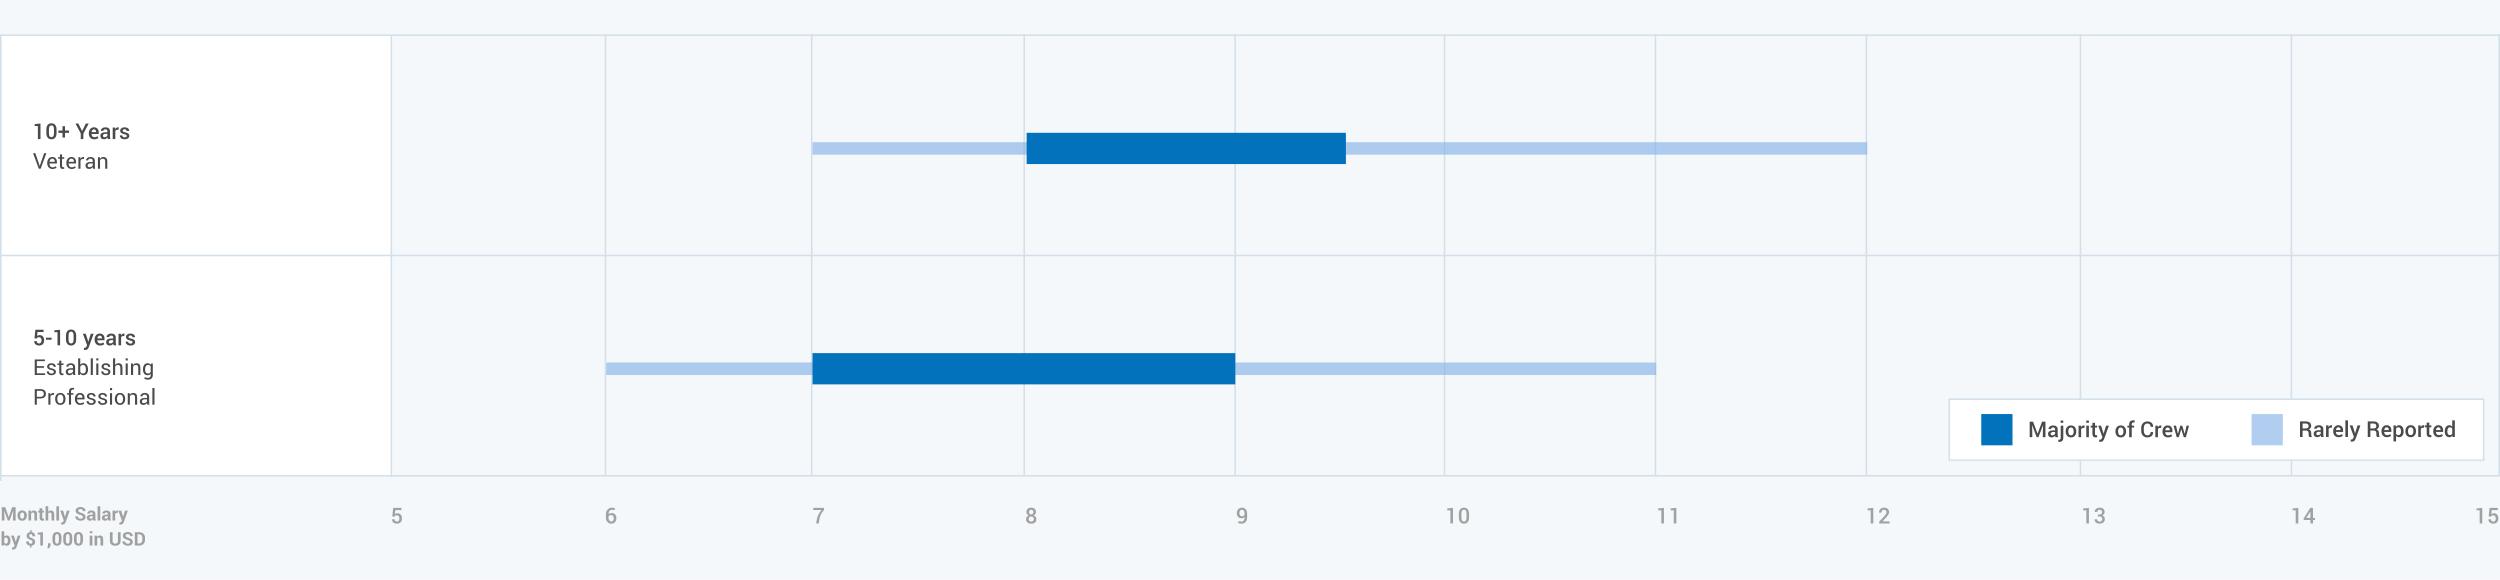 <?xml version="1.0" encoding="UTF-8"?>
<svg width="1600px" height="371px" viewBox="0 0 1600 371" version="1.1" xmlns="http://www.w3.org/2000/svg" xmlns:xlink="http://www.w3.org/1999/xlink">
    <!-- Generator: Sketch 42 (36781) - http://www.bohemiancoding.com/sketch -->
    <title>Deck_Position_FirstOfficer</title>
    <desc>Created with Sketch.</desc>
    <defs>
        <rect id="path-1" x="-1.13686838e-13" y="0" width="343" height="40"></rect>
        <mask id="mask-2" maskContentUnits="userSpaceOnUse" maskUnits="objectBoundingBox" x="0" y="0" width="343" height="40" fill="white">
            <use xlink:href="#path-1"></use>
        </mask>
    </defs>
    <g id="Page-1" stroke="none" stroke-width="1" fill="none" fill-rule="evenodd">
        <g id="Deck_Position_FirstOfficer">
            <rect id="Rectangle-2" fill="#F5F8FA" x="0" y="0" width="1600" height="371"></rect>
            <rect id="Rectangle-12" fill="#FFFFFF" x="0" y="22" width="251" height="283"></rect>
            <g id="Group-2" transform="translate(-1, 22)">
                <polygon id="Line-Copy-3" fill="#D3E0E9" fill-rule="nonzero" points="0.678 1 1601 1 1601 0 0.678 0"></polygon>
                <polygon id="Line" fill="#D3E0E9" fill-rule="nonzero" points="0.678 142 1601 142 1601 141 0.678 141"></polygon>
                <g id="Group-5" transform="translate(22, 56)" fill="#4A4A4A">
                    <path d="M4.908,11 L3.247,11 L3.247,2.626 L1.224,2.626 L1.224,1.402 L4.908,1.047 L4.908,11 Z M15.196,7.165 C15.196,8.459 14.905,9.446 14.321,10.125 C13.738,10.804 12.945,11.144 11.942,11.144 C10.935,11.144 10.138,10.804 9.55,10.125 C8.962,9.446 8.668,8.459 8.668,7.165 L8.668,4.889 C8.668,3.599 8.96,2.612 9.543,1.929 C10.126,1.245 10.922,0.903 11.929,0.903 C12.931,0.903 13.727,1.245 14.314,1.929 C14.902,2.612 15.196,3.599 15.196,4.889 L15.196,7.165 Z M13.535,4.636 C13.535,3.82 13.398,3.216 13.125,2.824 C12.852,2.432 12.453,2.236 11.929,2.236 C11.405,2.236 11.007,2.432 10.736,2.824 C10.465,3.216 10.329,3.82 10.329,4.636 L10.329,7.404 C10.329,8.225 10.467,8.832 10.743,9.226 C11.018,9.62 11.418,9.817 11.942,9.817 C12.466,9.817 12.863,9.621 13.132,9.229 C13.401,8.838 13.535,8.229 13.535,7.404 L13.535,4.636 Z M20.604,5.524 L23.201,5.524 L23.201,7.042 L20.604,7.042 L20.604,10.002 L18.99,10.002 L18.99,7.042 L16.379,7.042 L16.379,5.524 L18.99,5.524 L18.99,2.756 L20.604,2.756 L20.604,5.524 Z M31.534,5.887 L33.94,1.047 L35.793,1.047 L32.341,7.507 L32.341,11 L30.687,11 L30.687,7.418 L27.289,1.047 L29.142,1.047 L31.534,5.887 Z M39.279,11.144 C38.231,11.144 37.396,10.801 36.774,10.115 C36.152,9.429 35.841,8.548 35.841,7.473 L35.841,7.199 C35.841,6.124 36.15,5.232 36.767,4.523 C37.385,3.814 38.158,3.462 39.088,3.467 C40.086,3.467 40.85,3.769 41.381,4.373 C41.912,4.976 42.178,5.786 42.178,6.803 L42.178,7.78 L37.563,7.78 L37.55,7.814 C37.577,8.402 37.749,8.883 38.066,9.257 C38.383,9.631 38.821,9.817 39.382,9.817 C39.828,9.817 40.211,9.763 40.53,9.653 C40.849,9.544 41.157,9.387 41.453,9.182 L41.986,10.269 C41.708,10.515 41.339,10.722 40.879,10.891 C40.419,11.059 39.885,11.144 39.279,11.144 Z M39.088,4.8 C38.678,4.8 38.34,4.963 38.076,5.289 C37.812,5.614 37.648,6.028 37.584,6.529 L37.598,6.563 L40.53,6.563 L40.53,6.393 C40.53,5.923 40.411,5.54 40.171,5.244 C39.932,4.948 39.571,4.8 39.088,4.8 Z M47.968,11 C47.909,10.813 47.86,10.631 47.821,10.453 C47.782,10.275 47.756,10.098 47.742,9.92 C47.514,10.266 47.215,10.557 46.843,10.792 C46.472,11.026 46.056,11.144 45.596,11.144 C44.826,11.144 44.234,10.945 43.822,10.549 C43.409,10.152 43.203,9.608 43.203,8.915 C43.203,8.2 43.486,7.642 44.051,7.244 C44.616,6.845 45.411,6.646 46.437,6.646 L47.729,6.646 L47.729,5.996 C47.729,5.609 47.615,5.306 47.387,5.087 C47.159,4.868 46.833,4.759 46.409,4.759 C46.031,4.759 45.73,4.85 45.507,5.032 C45.284,5.215 45.172,5.449 45.172,5.736 L43.572,5.736 L43.565,5.695 C43.534,5.112 43.794,4.595 44.348,4.144 C44.902,3.692 45.623,3.467 46.512,3.467 C47.373,3.467 48.068,3.686 48.597,4.123 C49.125,4.561 49.39,5.189 49.39,6.01 L49.39,9.298 C49.39,9.603 49.41,9.896 49.451,10.176 C49.492,10.457 49.558,10.731 49.649,11 L47.968,11 Z M45.931,9.811 C46.35,9.811 46.727,9.706 47.062,9.496 C47.397,9.286 47.619,9.047 47.729,8.778 L47.729,7.685 L46.409,7.685 C45.926,7.685 45.548,7.804 45.274,8.043 C45.001,8.283 44.864,8.564 44.864,8.888 C44.864,9.17 44.957,9.395 45.141,9.561 C45.326,9.727 45.589,9.811 45.931,9.811 Z M54.817,5.101 L54.106,5.073 C53.783,5.073 53.513,5.142 53.296,5.278 C53.08,5.415 52.912,5.609 52.794,5.859 L52.794,11 L51.133,11 L51.133,3.604 L52.65,3.604 L52.76,4.677 C52.947,4.299 53.187,4.002 53.481,3.788 C53.775,3.574 54.113,3.467 54.496,3.467 C54.596,3.467 54.69,3.475 54.776,3.491 C54.863,3.507 54.943,3.526 55.016,3.549 L54.817,5.101 Z M60.136,8.99 C60.136,8.735 60.026,8.523 59.808,8.354 C59.589,8.186 59.181,8.038 58.584,7.91 C57.7,7.723 57.031,7.458 56.578,7.114 C56.124,6.77 55.897,6.301 55.897,5.709 C55.897,5.089 56.16,4.561 56.684,4.123 C57.208,3.686 57.898,3.467 58.755,3.467 C59.657,3.467 60.374,3.689 60.905,4.133 C61.436,4.578 61.69,5.128 61.667,5.784 L61.653,5.825 L60.061,5.825 C60.061,5.52 59.944,5.258 59.712,5.039 C59.479,4.82 59.16,4.711 58.755,4.711 C58.354,4.711 58.049,4.801 57.839,4.981 C57.629,5.161 57.524,5.381 57.524,5.641 C57.524,5.9 57.624,6.107 57.822,6.259 C58.02,6.412 58.422,6.548 59.028,6.666 C59.958,6.857 60.647,7.127 61.096,7.476 C61.545,7.825 61.77,8.3 61.77,8.901 C61.77,9.567 61.495,10.107 60.946,10.521 C60.397,10.936 59.673,11.144 58.775,11.144 C57.814,11.144 57.055,10.897 56.499,10.405 C55.943,9.913 55.679,9.348 55.706,8.71 L55.72,8.669 L57.265,8.669 C57.283,9.097 57.438,9.41 57.729,9.605 C58.021,9.801 58.377,9.899 58.796,9.899 C59.224,9.899 59.555,9.817 59.787,9.653 C60.02,9.489 60.136,9.268 60.136,8.99 Z M4.184,27.525 L4.409,28.312 L4.45,28.312 L4.676,27.525 L7.246,20.047 L8.702,20.047 L5.004,30 L3.849,30 L0.15,20.047 L1.613,20.047 L4.184,27.525 Z M12.599,30.144 C11.569,30.144 10.75,29.801 10.141,29.115 C9.533,28.429 9.229,27.539 9.229,26.445 L9.229,26.145 C9.229,25.092 9.542,24.216 10.168,23.516 C10.795,22.817 11.537,22.467 12.394,22.467 C13.392,22.467 14.146,22.768 14.656,23.369 C15.167,23.971 15.422,24.773 15.422,25.775 L15.422,26.616 L10.623,26.616 L10.603,26.65 C10.616,27.361 10.796,27.946 11.143,28.404 C11.489,28.862 11.974,29.091 12.599,29.091 C13.054,29.091 13.454,29.026 13.798,28.896 C14.142,28.766 14.44,28.587 14.69,28.359 L15.217,29.234 C14.952,29.494 14.604,29.711 14.171,29.884 C13.738,30.057 13.214,30.144 12.599,30.144 Z M12.394,23.526 C11.942,23.526 11.557,23.717 11.238,24.097 C10.919,24.478 10.723,24.955 10.65,25.529 L10.664,25.563 L14.075,25.563 L14.075,25.386 C14.075,24.857 13.934,24.415 13.651,24.06 C13.369,23.704 12.95,23.526 12.394,23.526 Z M18.71,20.819 L18.71,22.604 L20.111,22.604 L20.111,23.602 L18.71,23.602 L18.71,28.093 C18.71,28.439 18.782,28.683 18.925,28.824 C19.069,28.965 19.259,29.036 19.496,29.036 C19.574,29.036 19.659,29.027 19.752,29.009 C19.846,28.991 19.929,28.968 20.002,28.94 L20.18,29.863 C20.079,29.945 19.932,30.013 19.739,30.065 C19.545,30.117 19.35,30.144 19.154,30.144 C18.607,30.144 18.172,29.978 17.849,29.648 C17.525,29.318 17.363,28.799 17.363,28.093 L17.363,23.602 L16.188,23.602 L16.188,22.604 L17.363,22.604 L17.363,20.819 L18.71,20.819 Z M24.842,30.144 C23.812,30.144 22.993,29.801 22.384,29.115 C21.776,28.429 21.472,27.539 21.472,26.445 L21.472,26.145 C21.472,25.092 21.785,24.216 22.412,23.516 C23.038,22.817 23.78,22.467 24.637,22.467 C25.635,22.467 26.389,22.768 26.899,23.369 C27.41,23.971 27.665,24.773 27.665,25.775 L27.665,26.616 L22.866,26.616 L22.846,26.65 C22.859,27.361 23.039,27.946 23.386,28.404 C23.732,28.862 24.217,29.091 24.842,29.091 C25.298,29.091 25.697,29.026 26.042,28.896 C26.386,28.766 26.683,28.587 26.934,28.359 L27.46,29.234 C27.196,29.494 26.847,29.711 26.414,29.884 C25.981,30.057 25.457,30.144 24.842,30.144 Z M24.637,23.526 C24.186,23.526 23.8,23.717 23.481,24.097 C23.162,24.478 22.966,24.955 22.894,25.529 L22.907,25.563 L26.318,25.563 L26.318,25.386 C26.318,24.857 26.177,24.415 25.895,24.06 C25.612,23.704 25.193,23.526 24.637,23.526 Z M32.676,23.793 L31.985,23.752 C31.63,23.752 31.33,23.836 31.086,24.005 C30.843,24.174 30.655,24.41 30.522,24.716 L30.522,30 L29.176,30 L29.176,22.604 L30.379,22.604 L30.509,23.684 C30.718,23.301 30.977,23.002 31.285,22.788 C31.592,22.574 31.947,22.467 32.348,22.467 C32.448,22.467 32.544,22.475 32.635,22.491 C32.726,22.507 32.801,22.524 32.86,22.542 L32.676,23.793 Z M38.521,30 C38.475,29.777 38.44,29.58 38.415,29.409 C38.389,29.238 38.375,29.066 38.37,28.893 C38.119,29.248 37.792,29.545 37.389,29.785 C36.986,30.024 36.552,30.144 36.087,30.144 C35.317,30.144 34.73,29.946 34.327,29.552 C33.923,29.158 33.722,28.615 33.722,27.922 C33.722,27.215 34.008,26.663 34.58,26.264 C35.152,25.865 35.927,25.666 36.907,25.666 L38.37,25.666 L38.37,24.935 C38.37,24.502 38.238,24.159 37.974,23.906 C37.709,23.653 37.336,23.526 36.853,23.526 C36.42,23.526 36.068,23.637 35.796,23.858 C35.525,24.079 35.39,24.344 35.39,24.654 L34.104,24.654 L34.091,24.613 C34.063,24.076 34.318,23.583 34.853,23.137 C35.389,22.69 36.08,22.467 36.928,22.467 C37.766,22.467 38.441,22.68 38.951,23.106 C39.462,23.532 39.717,24.146 39.717,24.948 L39.717,28.51 C39.717,28.774 39.73,29.029 39.758,29.275 C39.785,29.521 39.835,29.763 39.908,30 L38.521,30 Z M36.285,29.016 C36.773,29.016 37.213,28.89 37.604,28.64 C37.996,28.389 38.252,28.102 38.37,27.778 L38.37,26.575 L36.859,26.575 C36.317,26.575 35.883,26.712 35.557,26.985 C35.231,27.259 35.068,27.58 35.068,27.949 C35.068,28.277 35.171,28.537 35.376,28.729 C35.581,28.92 35.884,29.016 36.285,29.016 Z M42.875,22.604 L42.971,23.704 C43.217,23.312 43.526,23.008 43.897,22.792 C44.268,22.575 44.691,22.467 45.165,22.467 C45.963,22.467 46.58,22.7 47.018,23.167 C47.455,23.635 47.674,24.356 47.674,25.331 L47.674,30 L46.327,30 L46.327,25.358 C46.327,24.707 46.198,24.244 45.941,23.971 C45.683,23.697 45.29,23.561 44.762,23.561 C44.374,23.561 44.031,23.654 43.733,23.841 C43.434,24.028 43.196,24.283 43.019,24.606 L43.019,30 L41.672,30 L41.672,22.604 L42.875,22.604 Z" id="10+-Years-Veteran"></path>
                    <path d="M1.066,138.55 L1.641,133.047 L6.897,133.047 L6.897,134.482 L3.021,134.482 L2.721,136.978 C2.917,136.832 3.143,136.712 3.401,136.619 C3.658,136.525 3.949,136.474 4.272,136.465 C5.207,136.456 5.938,136.752 6.467,137.354 C6.995,137.955 7.26,138.778 7.26,139.821 C7.26,140.797 6.982,141.594 6.426,142.214 C5.87,142.834 5.065,143.144 4.013,143.144 C3.138,143.144 2.398,142.903 1.794,142.422 C1.191,141.942 0.9,141.259 0.923,140.375 L0.937,140.341 L2.488,140.286 C2.488,140.769 2.63,141.145 2.912,141.414 C3.195,141.683 3.562,141.817 4.013,141.817 C4.528,141.817 4.921,141.636 5.192,141.274 C5.463,140.912 5.599,140.432 5.599,139.835 C5.599,139.233 5.46,138.745 5.182,138.369 C4.904,137.993 4.507,137.805 3.992,137.805 C3.536,137.805 3.198,137.879 2.977,138.027 C2.756,138.175 2.595,138.388 2.495,138.666 L1.066,138.55 Z M12.031,139.438 L8.442,139.438 L8.442,138.099 L12.031,138.099 L12.031,139.438 Z M17.459,143 L15.798,143 L15.798,134.626 L13.774,134.626 L13.774,133.402 L17.459,133.047 L17.459,143 Z M27.747,139.165 C27.747,140.459 27.455,141.446 26.872,142.125 C26.289,142.804 25.496,143.144 24.493,143.144 C23.486,143.144 22.688,142.804 22.101,142.125 C21.513,141.446 21.219,140.459 21.219,139.165 L21.219,136.889 C21.219,135.599 21.51,134.612 22.094,133.929 C22.677,133.245 23.472,132.903 24.479,132.903 C25.482,132.903 26.277,133.245 26.865,133.929 C27.453,134.612 27.747,135.599 27.747,136.889 L27.747,139.165 Z M26.086,136.636 C26.086,135.82 25.949,135.216 25.676,134.824 C25.402,134.432 25.004,134.236 24.479,134.236 C23.955,134.236 23.558,134.432 23.287,134.824 C23.015,135.216 22.88,135.82 22.88,136.636 L22.88,139.404 C22.88,140.225 23.018,140.832 23.293,141.226 C23.569,141.62 23.969,141.817 24.493,141.817 C25.017,141.817 25.414,141.621 25.683,141.229 C25.951,140.838 26.086,140.229 26.086,139.404 L26.086,136.636 Z M35.28,140.033 L35.444,140.771 L35.485,140.771 L37.105,135.604 L38.924,135.604 L35.861,144.121 C35.665,144.636 35.39,145.076 35.034,145.44 C34.679,145.805 34.175,145.987 33.523,145.987 C33.387,145.987 33.24,145.974 33.083,145.946 C32.925,145.919 32.774,145.887 32.628,145.851 L32.812,144.565 C32.872,144.57 32.956,144.577 33.065,144.586 C33.175,144.595 33.257,144.6 33.312,144.6 C33.612,144.6 33.853,144.497 34.033,144.292 C34.213,144.087 34.36,143.85 34.474,143.581 L34.747,142.911 L32.061,135.604 L33.872,135.604 L35.28,140.033 Z M42.998,143.144 C41.95,143.144 41.115,142.801 40.493,142.115 C39.871,141.429 39.56,140.548 39.56,139.473 L39.56,139.199 C39.56,138.124 39.868,137.232 40.486,136.523 C41.103,135.814 41.877,135.462 42.807,135.467 C43.805,135.467 44.569,135.769 45.1,136.373 C45.631,136.976 45.896,137.786 45.896,138.803 L45.896,139.78 L41.282,139.78 L41.269,139.814 C41.296,140.402 41.468,140.883 41.785,141.257 C42.101,141.631 42.54,141.817 43.101,141.817 C43.547,141.817 43.93,141.763 44.249,141.653 C44.568,141.544 44.876,141.387 45.172,141.182 L45.705,142.269 C45.427,142.515 45.058,142.722 44.598,142.891 C44.137,143.059 43.604,143.144 42.998,143.144 Z M42.807,136.8 C42.396,136.8 42.059,136.963 41.795,137.289 C41.531,137.614 41.367,138.028 41.303,138.529 L41.316,138.563 L44.249,138.563 L44.249,138.393 C44.249,137.923 44.129,137.54 43.89,137.244 C43.651,136.948 43.29,136.8 42.807,136.8 Z M51.687,143 C51.627,142.813 51.578,142.631 51.54,142.453 C51.501,142.275 51.475,142.098 51.461,141.92 C51.233,142.266 50.933,142.557 50.562,142.792 C50.191,143.026 49.775,143.144 49.314,143.144 C48.544,143.144 47.953,142.945 47.541,142.549 C47.128,142.152 46.922,141.608 46.922,140.915 C46.922,140.2 47.204,139.642 47.77,139.244 C48.335,138.845 49.13,138.646 50.155,138.646 L51.447,138.646 L51.447,137.996 C51.447,137.609 51.333,137.306 51.105,137.087 C50.878,136.868 50.552,136.759 50.128,136.759 C49.75,136.759 49.449,136.85 49.226,137.032 C49.002,137.215 48.891,137.449 48.891,137.736 L47.291,137.736 L47.284,137.695 C47.252,137.112 47.513,136.595 48.067,136.144 C48.621,135.692 49.342,135.467 50.23,135.467 C51.092,135.467 51.787,135.686 52.315,136.123 C52.844,136.561 53.108,137.189 53.108,138.01 L53.108,141.298 C53.108,141.603 53.129,141.896 53.17,142.176 C53.211,142.457 53.277,142.731 53.368,143 L51.687,143 Z M49.649,141.811 C50.069,141.811 50.446,141.706 50.781,141.496 C51.116,141.286 51.338,141.047 51.447,140.778 L51.447,139.685 L50.128,139.685 C49.645,139.685 49.267,139.804 48.993,140.043 C48.72,140.283 48.583,140.564 48.583,140.888 C48.583,141.17 48.675,141.395 48.86,141.561 C49.044,141.727 49.308,141.811 49.649,141.811 Z M58.536,137.101 L57.825,137.073 C57.502,137.073 57.232,137.142 57.015,137.278 C56.799,137.415 56.631,137.609 56.513,137.859 L56.513,143 L54.852,143 L54.852,135.604 L56.369,135.604 L56.479,136.677 C56.665,136.299 56.906,136.002 57.2,135.788 C57.494,135.574 57.832,135.467 58.215,135.467 C58.315,135.467 58.409,135.475 58.495,135.491 C58.582,135.507 58.661,135.526 58.734,135.549 L58.536,137.101 Z M63.854,140.99 C63.854,140.735 63.745,140.523 63.526,140.354 C63.308,140.186 62.9,140.038 62.303,139.91 C61.419,139.723 60.75,139.458 60.296,139.114 C59.843,138.77 59.616,138.301 59.616,137.709 C59.616,137.089 59.878,136.561 60.402,136.123 C60.926,135.686 61.617,135.467 62.474,135.467 C63.376,135.467 64.093,135.689 64.624,136.133 C65.154,136.578 65.409,137.128 65.386,137.784 L65.372,137.825 L63.779,137.825 C63.779,137.52 63.663,137.258 63.431,137.039 C63.198,136.82 62.879,136.711 62.474,136.711 C62.073,136.711 61.767,136.801 61.558,136.981 C61.348,137.161 61.243,137.381 61.243,137.641 C61.243,137.9 61.342,138.107 61.541,138.259 C61.739,138.412 62.141,138.548 62.747,138.666 C63.677,138.857 64.366,139.127 64.815,139.476 C65.264,139.825 65.488,140.3 65.488,140.901 C65.488,141.567 65.214,142.107 64.665,142.521 C64.115,142.936 63.392,143.144 62.494,143.144 C61.533,143.144 60.774,142.897 60.218,142.405 C59.662,141.913 59.397,141.348 59.425,140.71 L59.438,140.669 L60.983,140.669 C61.002,141.097 61.157,141.41 61.448,141.605 C61.74,141.801 62.095,141.899 62.515,141.899 C62.943,141.899 63.273,141.817 63.506,141.653 C63.738,141.489 63.854,141.268 63.854,140.99 Z M7.137,157.386 L2.577,157.386 L2.577,160.947 L7.834,160.947 L7.834,162 L1.23,162 L1.23,152.047 L7.759,152.047 L7.759,153.106 L2.577,153.106 L2.577,156.326 L7.137,156.326 L7.137,157.386 Z M13.46,160.038 C13.46,159.742 13.347,159.498 13.122,159.307 C12.896,159.115 12.469,158.949 11.84,158.808 C10.942,158.612 10.266,158.346 9.813,158.011 C9.36,157.676 9.133,157.219 9.133,156.641 C9.133,156.039 9.388,155.526 9.898,155.103 C10.409,154.679 11.074,154.467 11.895,154.467 C12.756,154.467 13.441,154.688 13.949,155.13 C14.457,155.572 14.7,156.11 14.677,156.743 L14.663,156.784 L13.378,156.784 C13.378,156.461 13.242,156.17 12.971,155.913 C12.7,155.655 12.341,155.526 11.895,155.526 C11.416,155.526 11.061,155.631 10.828,155.841 C10.596,156.05 10.479,156.303 10.479,156.6 C10.479,156.891 10.582,157.121 10.787,157.29 C10.992,157.459 11.409,157.609 12.038,157.741 C12.972,157.942 13.667,158.214 14.123,158.558 C14.579,158.902 14.807,159.364 14.807,159.942 C14.807,160.599 14.541,161.13 14.01,161.535 C13.479,161.941 12.785,162.144 11.929,162.144 C10.985,162.144 10.243,161.904 9.7,161.426 C9.158,160.947 8.9,160.389 8.928,159.751 L8.941,159.71 L10.227,159.71 C10.249,160.188 10.427,160.538 10.76,160.759 C11.092,160.98 11.482,161.091 11.929,161.091 C12.407,161.091 12.782,160.994 13.053,160.8 C13.324,160.607 13.46,160.353 13.46,160.038 Z M18.259,152.819 L18.259,154.604 L19.66,154.604 L19.66,155.602 L18.259,155.602 L18.259,160.093 C18.259,160.439 18.331,160.683 18.474,160.824 C18.618,160.965 18.808,161.036 19.045,161.036 C19.122,161.036 19.208,161.027 19.301,161.009 C19.395,160.991 19.478,160.968 19.551,160.94 L19.729,161.863 C19.628,161.945 19.481,162.013 19.288,162.065 C19.094,162.117 18.899,162.144 18.703,162.144 C18.156,162.144 17.721,161.978 17.397,161.648 C17.074,161.318 16.912,160.799 16.912,160.093 L16.912,155.602 L15.736,155.602 L15.736,154.604 L16.912,154.604 L16.912,152.819 L18.259,152.819 Z M25.867,162 C25.822,161.777 25.786,161.58 25.761,161.409 C25.736,161.238 25.721,161.066 25.717,160.893 C25.466,161.248 25.139,161.545 24.736,161.785 C24.333,162.024 23.898,162.144 23.434,162.144 C22.663,162.144 22.077,161.946 21.673,161.552 C21.27,161.158 21.068,160.615 21.068,159.922 C21.068,159.215 21.354,158.663 21.926,158.264 C22.498,157.865 23.274,157.666 24.254,157.666 L25.717,157.666 L25.717,156.935 C25.717,156.502 25.585,156.159 25.32,155.906 C25.056,155.653 24.682,155.526 24.199,155.526 C23.766,155.526 23.414,155.637 23.143,155.858 C22.872,156.079 22.736,156.344 22.736,156.654 L21.451,156.654 L21.438,156.613 C21.41,156.076 21.664,155.583 22.2,155.137 C22.735,154.69 23.427,154.467 24.274,154.467 C25.113,154.467 25.787,154.68 26.298,155.106 C26.808,155.532 27.063,156.146 27.063,156.948 L27.063,160.51 C27.063,160.774 27.077,161.029 27.104,161.275 C27.132,161.521 27.182,161.763 27.255,162 L25.867,162 Z M23.632,161.016 C24.119,161.016 24.559,160.89 24.951,160.64 C25.343,160.389 25.598,160.102 25.717,159.778 L25.717,158.575 L24.206,158.575 C23.664,158.575 23.23,158.712 22.904,158.985 C22.578,159.259 22.415,159.58 22.415,159.949 C22.415,160.277 22.518,160.537 22.723,160.729 C22.928,160.92 23.231,161.016 23.632,161.016 Z M35.335,158.582 C35.335,159.648 35.079,160.509 34.566,161.163 C34.053,161.817 33.348,162.144 32.45,162.144 C31.963,162.144 31.539,162.049 31.179,161.86 C30.819,161.671 30.52,161.392 30.283,161.022 L30.119,162 L29.019,162 L29.019,151.336 L30.365,151.336 L30.365,155.479 C30.598,155.15 30.886,154.9 31.23,154.727 C31.574,154.553 31.976,154.467 32.437,154.467 C33.348,154.467 34.059,154.831 34.569,155.561 C35.08,156.29 35.335,157.249 35.335,158.438 L35.335,158.582 Z M33.988,158.438 C33.988,157.591 33.832,156.899 33.52,156.364 C33.208,155.828 32.733,155.561 32.095,155.561 C31.68,155.561 31.33,155.662 31.045,155.865 C30.761,156.068 30.534,156.34 30.365,156.682 L30.365,159.888 C30.538,160.252 30.765,160.537 31.045,160.742 C31.326,160.947 31.68,161.05 32.108,161.05 C32.742,161.05 33.214,160.824 33.523,160.373 C33.833,159.922 33.988,159.325 33.988,158.582 L33.988,158.438 Z M38.432,162 L37.085,162 L37.085,151.336 L38.432,151.336 L38.432,162 Z M41.959,162 L40.612,162 L40.612,154.604 L41.959,154.604 L41.959,162 Z M41.959,152.71 L40.612,152.71 L40.612,151.336 L41.959,151.336 L41.959,152.71 Z M48.33,160.038 C48.33,159.742 48.217,159.498 47.992,159.307 C47.766,159.115 47.339,158.949 46.71,158.808 C45.812,158.612 45.137,158.346 44.683,158.011 C44.23,157.676 44.003,157.219 44.003,156.641 C44.003,156.039 44.258,155.526 44.769,155.103 C45.279,154.679 45.944,154.467 46.765,154.467 C47.626,154.467 48.311,154.688 48.819,155.13 C49.327,155.572 49.57,156.11 49.547,156.743 L49.533,156.784 L48.248,156.784 C48.248,156.461 48.112,156.17 47.841,155.913 C47.57,155.655 47.211,155.526 46.765,155.526 C46.286,155.526 45.931,155.631 45.698,155.841 C45.466,156.05 45.35,156.303 45.35,156.6 C45.35,156.891 45.452,157.121 45.657,157.29 C45.862,157.459 46.279,157.609 46.908,157.741 C47.842,157.942 48.537,158.214 48.993,158.558 C49.449,158.902 49.677,159.364 49.677,159.942 C49.677,160.599 49.411,161.13 48.88,161.535 C48.349,161.941 47.656,162.144 46.799,162.144 C45.855,162.144 45.113,161.904 44.57,161.426 C44.028,160.947 43.771,160.389 43.798,159.751 L43.812,159.71 L45.097,159.71 C45.119,160.188 45.297,160.538 45.63,160.759 C45.963,160.98 46.352,161.091 46.799,161.091 C47.277,161.091 47.652,160.994 47.923,160.8 C48.195,160.607 48.33,160.353 48.33,160.038 Z M52.698,155.595 C52.953,155.239 53.267,154.962 53.638,154.764 C54.01,154.566 54.421,154.467 54.872,154.467 C55.66,154.467 56.275,154.704 56.714,155.178 C57.154,155.652 57.374,156.381 57.374,157.365 L57.374,162 L56.027,162 L56.027,157.352 C56.027,156.741 55.896,156.29 55.634,155.998 C55.372,155.706 54.981,155.561 54.462,155.561 C54.088,155.561 53.75,155.648 53.447,155.824 C53.144,155.999 52.894,156.237 52.698,156.538 L52.698,162 L51.352,162 L51.352,151.336 L52.698,151.336 L52.698,155.595 Z M60.765,162 L59.418,162 L59.418,154.604 L60.765,154.604 L60.765,162 Z M60.765,152.71 L59.418,152.71 L59.418,151.336 L60.765,151.336 L60.765,152.71 Z M64.039,154.604 L64.135,155.704 C64.381,155.312 64.69,155.008 65.061,154.792 C65.432,154.575 65.855,154.467 66.329,154.467 C67.127,154.467 67.744,154.7 68.182,155.167 C68.619,155.635 68.838,156.356 68.838,157.331 L68.838,162 L67.491,162 L67.491,157.358 C67.491,156.707 67.362,156.244 67.105,155.971 C66.847,155.697 66.454,155.561 65.926,155.561 C65.538,155.561 65.195,155.654 64.897,155.841 C64.598,156.028 64.36,156.283 64.183,156.606 L64.183,162 L62.836,162 L62.836,154.604 L64.039,154.604 Z M70.499,158.438 C70.499,157.249 70.759,156.29 71.278,155.561 C71.798,154.831 72.516,154.467 73.432,154.467 C73.901,154.467 74.313,154.561 74.669,154.75 C75.024,154.94 75.321,155.212 75.558,155.567 L75.722,154.604 L76.795,154.604 L76.795,162.041 C76.795,162.989 76.519,163.717 75.968,164.225 C75.416,164.733 74.621,164.987 73.582,164.987 C73.227,164.987 72.843,164.938 72.43,164.84 C72.018,164.742 71.654,164.609 71.34,164.44 L71.682,163.395 C71.923,163.531 72.215,163.642 72.557,163.726 C72.898,163.81 73.236,163.853 73.568,163.853 C74.225,163.853 74.702,163.703 75,163.405 C75.299,163.106 75.448,162.652 75.448,162.041 L75.448,161.207 C75.207,161.517 74.917,161.75 74.58,161.908 C74.243,162.065 73.855,162.144 73.418,162.144 C72.511,162.144 71.798,161.815 71.278,161.159 C70.759,160.503 70.499,159.644 70.499,158.582 L70.499,158.438 Z M71.846,158.582 C71.846,159.325 72.003,159.922 72.317,160.373 C72.632,160.824 73.11,161.05 73.753,161.05 C74.159,161.05 74.498,160.958 74.771,160.773 C75.045,160.588 75.271,160.327 75.448,159.99 L75.448,156.586 C75.275,156.271 75.049,156.022 74.771,155.837 C74.493,155.653 74.159,155.561 73.767,155.561 C73.124,155.561 72.643,155.829 72.324,156.367 C72.005,156.905 71.846,157.595 71.846,158.438 L71.846,158.582 Z M2.577,177.008 L2.577,181 L1.23,181 L1.23,171.047 L5.038,171.047 C6.1,171.047 6.925,171.32 7.513,171.867 C8.101,172.414 8.395,173.134 8.395,174.027 C8.395,174.934 8.101,175.658 7.513,176.198 C6.925,176.738 6.1,177.008 5.038,177.008 L2.577,177.008 Z M2.577,175.955 L5.038,175.955 C5.713,175.955 6.216,175.774 6.549,175.412 C6.882,175.049 7.048,174.592 7.048,174.041 C7.048,173.49 6.88,173.029 6.545,172.66 C6.21,172.291 5.708,172.106 5.038,172.106 L2.577,172.106 L2.577,175.955 Z M13.446,174.793 L12.756,174.752 C12.4,174.752 12.101,174.836 11.857,175.005 C11.613,175.174 11.425,175.41 11.293,175.716 L11.293,181 L9.946,181 L9.946,173.604 L11.149,173.604 L11.279,174.684 C11.489,174.301 11.748,174.002 12.055,173.788 C12.363,173.574 12.717,173.467 13.118,173.467 C13.218,173.467 13.314,173.475 13.405,173.491 C13.496,173.507 13.572,173.524 13.631,173.542 L13.446,174.793 Z M14.294,177.233 C14.294,176.14 14.59,175.238 15.183,174.53 C15.775,173.821 16.579,173.467 17.596,173.467 C18.621,173.467 19.431,173.82 20.026,174.526 C20.621,175.233 20.918,176.135 20.918,177.233 L20.918,177.384 C20.918,178.487 20.622,179.389 20.029,180.091 C19.437,180.793 18.63,181.144 17.609,181.144 C16.589,181.144 15.781,180.792 15.186,180.087 C14.591,179.383 14.294,178.482 14.294,177.384 L14.294,177.233 Z M15.641,177.384 C15.641,178.168 15.806,178.815 16.136,179.325 C16.467,179.836 16.958,180.091 17.609,180.091 C18.252,180.091 18.74,179.836 19.072,179.325 C19.405,178.815 19.571,178.168 19.571,177.384 L19.571,177.233 C19.571,176.459 19.404,175.814 19.069,175.299 C18.734,174.784 18.243,174.526 17.596,174.526 C16.953,174.526 16.467,174.784 16.136,175.299 C15.806,175.814 15.641,176.459 15.641,177.233 L15.641,177.384 Z M23.126,181 L23.126,174.602 L21.971,174.602 L21.971,173.604 L23.126,173.604 L23.126,172.667 C23.126,171.879 23.332,171.269 23.745,170.838 C24.157,170.408 24.732,170.192 25.471,170.192 C25.626,170.192 25.782,170.205 25.939,170.23 C26.096,170.255 26.271,170.29 26.462,170.336 L26.298,171.361 C26.216,171.343 26.117,171.327 26,171.313 C25.884,171.3 25.762,171.293 25.635,171.293 C25.243,171.293 24.951,171.41 24.76,171.645 C24.568,171.88 24.473,172.22 24.473,172.667 L24.473,173.604 L26.011,173.604 L26.011,174.602 L24.473,174.602 L24.473,181 L23.126,181 Z M30.304,181.144 C29.274,181.144 28.455,180.801 27.846,180.115 C27.238,179.429 26.934,178.539 26.934,177.445 L26.934,177.145 C26.934,176.092 27.247,175.216 27.874,174.516 C28.5,173.817 29.242,173.467 30.099,173.467 C31.097,173.467 31.851,173.768 32.361,174.369 C32.872,174.971 33.127,175.773 33.127,176.775 L33.127,177.616 L28.328,177.616 L28.308,177.65 C28.321,178.361 28.501,178.946 28.848,179.404 C29.194,179.862 29.679,180.091 30.304,180.091 C30.759,180.091 31.159,180.026 31.503,179.896 C31.847,179.766 32.145,179.587 32.396,179.359 L32.922,180.234 C32.658,180.494 32.309,180.711 31.876,180.884 C31.443,181.057 30.919,181.144 30.304,181.144 Z M30.099,174.526 C29.647,174.526 29.262,174.717 28.943,175.097 C28.624,175.478 28.428,175.955 28.355,176.529 L28.369,176.563 L31.78,176.563 L31.78,176.386 C31.78,175.857 31.639,175.415 31.356,175.06 C31.074,174.704 30.655,174.526 30.099,174.526 Z M38.938,179.038 C38.938,178.742 38.825,178.498 38.599,178.307 C38.374,178.115 37.946,177.949 37.317,177.808 C36.42,177.612 35.744,177.346 35.291,177.011 C34.837,176.676 34.61,176.219 34.61,175.641 C34.61,175.039 34.866,174.526 35.376,174.103 C35.886,173.679 36.552,173.467 37.372,173.467 C38.233,173.467 38.918,173.688 39.426,174.13 C39.934,174.572 40.177,175.11 40.154,175.743 L40.141,175.784 L38.855,175.784 C38.855,175.461 38.72,175.17 38.449,174.913 C38.178,174.655 37.819,174.526 37.372,174.526 C36.894,174.526 36.538,174.631 36.306,174.841 C36.073,175.05 35.957,175.303 35.957,175.6 C35.957,175.891 36.06,176.121 36.265,176.29 C36.47,176.459 36.887,176.609 37.516,176.741 C38.45,176.942 39.145,177.214 39.601,177.558 C40.056,177.902 40.284,178.364 40.284,178.942 C40.284,179.599 40.019,180.13 39.488,180.535 C38.957,180.941 38.263,181.144 37.406,181.144 C36.463,181.144 35.72,180.904 35.178,180.426 C34.635,179.947 34.378,179.389 34.405,178.751 L34.419,178.71 L35.704,178.71 C35.727,179.188 35.905,179.538 36.237,179.759 C36.57,179.98 36.96,180.091 37.406,180.091 C37.885,180.091 38.26,179.994 38.531,179.8 C38.802,179.607 38.938,179.353 38.938,179.038 Z M46.259,179.038 C46.259,178.742 46.146,178.498 45.92,178.307 C45.695,178.115 45.268,177.949 44.639,177.808 C43.741,177.612 43.065,177.346 42.612,177.011 C42.158,176.676 41.932,176.219 41.932,175.641 C41.932,175.039 42.187,174.526 42.697,174.103 C43.208,173.679 43.873,173.467 44.693,173.467 C45.555,173.467 46.239,173.688 46.748,174.13 C47.256,174.572 47.498,175.11 47.476,175.743 L47.462,175.784 L46.177,175.784 C46.177,175.461 46.041,175.17 45.77,174.913 C45.499,174.655 45.14,174.526 44.693,174.526 C44.215,174.526 43.859,174.631 43.627,174.841 C43.395,175.05 43.278,175.303 43.278,175.6 C43.278,175.891 43.381,176.121 43.586,176.29 C43.791,176.459 44.208,176.609 44.837,176.741 C45.771,176.942 46.466,177.214 46.922,177.558 C47.378,177.902 47.605,178.364 47.605,178.942 C47.605,179.599 47.34,180.13 46.809,180.535 C46.278,180.941 45.584,181.144 44.728,181.144 C43.784,181.144 43.041,180.904 42.499,180.426 C41.957,179.947 41.699,179.389 41.727,178.751 L41.74,178.71 L43.025,178.71 C43.048,179.188 43.226,179.538 43.559,179.759 C43.891,179.98 44.281,180.091 44.728,180.091 C45.206,180.091 45.581,179.994 45.852,179.8 C46.123,179.607 46.259,179.353 46.259,179.038 Z M50.736,181 L49.39,181 L49.39,173.604 L50.736,173.604 L50.736,181 Z M50.736,171.71 L49.39,171.71 L49.39,170.336 L50.736,170.336 L50.736,171.71 Z M52.493,177.233 C52.493,176.14 52.789,175.238 53.382,174.53 C53.974,173.821 54.779,173.467 55.795,173.467 C56.82,173.467 57.63,173.82 58.225,174.526 C58.82,175.233 59.117,176.135 59.117,177.233 L59.117,177.384 C59.117,178.487 58.821,179.389 58.229,180.091 C57.636,180.793 56.829,181.144 55.809,181.144 C54.788,181.144 53.98,180.792 53.385,180.087 C52.791,179.383 52.493,178.482 52.493,177.384 L52.493,177.233 Z M53.84,177.384 C53.84,178.168 54.005,178.815 54.335,179.325 C54.666,179.836 55.157,180.091 55.809,180.091 C56.451,180.091 56.939,179.836 57.271,179.325 C57.604,178.815 57.771,178.168 57.771,177.384 L57.771,177.233 C57.771,176.459 57.603,175.814 57.268,175.299 C56.933,174.784 56.442,174.526 55.795,174.526 C55.152,174.526 54.666,174.784 54.335,175.299 C54.005,175.814 53.84,176.459 53.84,177.233 L53.84,177.384 Z M61.968,173.604 L62.063,174.704 C62.31,174.312 62.618,174.008 62.99,173.792 C63.361,173.575 63.784,173.467 64.258,173.467 C65.055,173.467 65.673,173.7 66.11,174.167 C66.548,174.635 66.767,175.356 66.767,176.331 L66.767,181 L65.42,181 L65.42,176.358 C65.42,175.707 65.291,175.244 65.034,174.971 C64.776,174.697 64.383,174.561 63.854,174.561 C63.467,174.561 63.124,174.654 62.826,174.841 C62.527,175.028 62.289,175.283 62.111,175.606 L62.111,181 L60.765,181 L60.765,173.604 L61.968,173.604 Z M73.268,181 C73.222,180.777 73.187,180.58 73.162,180.409 C73.137,180.238 73.122,180.066 73.117,179.893 C72.867,180.248 72.54,180.545 72.136,180.785 C71.733,181.024 71.299,181.144 70.834,181.144 C70.064,181.144 69.477,180.946 69.074,180.552 C68.67,180.158 68.469,179.615 68.469,178.922 C68.469,178.215 68.755,177.663 69.327,177.264 C69.899,176.865 70.674,176.666 71.654,176.666 L73.117,176.666 L73.117,175.935 C73.117,175.502 72.985,175.159 72.721,174.906 C72.456,174.653 72.083,174.526 71.6,174.526 C71.167,174.526 70.815,174.637 70.543,174.858 C70.272,175.079 70.137,175.344 70.137,175.654 L68.852,175.654 L68.838,175.613 C68.811,175.076 69.065,174.583 69.6,174.137 C70.136,173.69 70.827,173.467 71.675,173.467 C72.513,173.467 73.188,173.68 73.698,174.106 C74.209,174.532 74.464,175.146 74.464,175.948 L74.464,179.51 C74.464,179.774 74.478,180.029 74.505,180.275 C74.532,180.521 74.582,180.763 74.655,181 L73.268,181 Z M71.032,180.016 C71.52,180.016 71.96,179.89 72.352,179.64 C72.743,179.389 72.999,179.102 73.117,178.778 L73.117,177.575 L71.606,177.575 C71.064,177.575 70.63,177.712 70.304,177.985 C69.978,178.259 69.815,178.58 69.815,178.949 C69.815,179.277 69.918,179.537 70.123,179.729 C70.328,179.92 70.631,180.016 71.032,180.016 Z M77.875,181 L76.528,181 L76.528,170.336 L77.875,170.336 L77.875,181 Z" id="5-10-years-Establish"></path>
                </g>
                <polygon id="Line-Copy" fill="#D3E0E9" fill-rule="nonzero" points="0.678 283 1601 283 1601 282 0.678 282"></polygon>
            </g>
            <polygon id="Line-Copy-11" fill="#D3E0E9" fill-rule="nonzero" points="1600 304.587 1600 22 1599 22 1599 304.587"></polygon>
            <polygon id="Line-Copy-8" fill="#D3E0E9" fill-rule="nonzero" points="388 304.336 388 21.801 387 21.801 387 304.336"></polygon>
            <polygon id="Line-Copy-9" fill="#D3E0E9" fill-rule="nonzero" points="520 304.336 520 21.801 519 21.801 519 304.336"></polygon>
            <polygon id="Line-Copy-16" fill="#D3E0E9" fill-rule="nonzero" points="1195 304.336 1195 21.801 1194 21.801 1194 304.336"></polygon>
            <polygon id="Line-Copy-17" fill="#D3E0E9" fill-rule="nonzero" points="1332 304.336 1332 21.801 1331 21.801 1331 304.336"></polygon>
            <polygon id="Line-Copy-18" fill="#D3E0E9" fill-rule="nonzero" points="1467 304.336 1467 21.801 1466 21.801 1466 304.336"></polygon>
            <polygon id="Line-Copy-2" fill="#D3E0E9" fill-rule="nonzero" points="251 305.336 251 22.801 250 22.801 250 305.336"></polygon>
            <polygon id="Line-Copy-4" fill="#D3E0E9" fill-rule="nonzero" points="1 307.805 1 22.803 0 22.803 0 307.805"></polygon>
            <polygon id="Line-Copy-10" fill="#D3E0E9" fill-rule="nonzero" points="925 304.336 925 21.801 924 21.801 924 304.336"></polygon>
            <polygon id="Line-Copy-12" fill="#D3E0E9" fill-rule="nonzero" points="656 304.336 656 21.801 655 21.801 655 304.336"></polygon>
            <polygon id="Line-Copy-13" fill="#D3E0E9" fill-rule="nonzero" points="791 304.336 791 21.801 790 21.801 790 304.336"></polygon>
            <polygon id="Line-Copy-14" fill="#D3E0E9" fill-rule="nonzero" points="1060 304.336 1060 21.801 1059 21.801 1059 304.336"></polygon>
            <path d="M251.066,330.55 L251.641,325.047 L256.897,325.047 L256.897,326.482 L253.021,326.482 L252.721,328.978 C252.917,328.832 253.143,328.712 253.401,328.619 C253.658,328.525 253.949,328.474 254.272,328.465 C255.207,328.456 255.938,328.752 256.467,329.354 C256.995,329.955 257.26,330.778 257.26,331.821 C257.26,332.797 256.982,333.594 256.426,334.214 C255.87,334.834 255.065,335.144 254.013,335.144 C253.138,335.144 252.398,334.903 251.794,334.422 C251.191,333.942 250.9,333.259 250.923,332.375 L250.937,332.341 L252.488,332.286 C252.488,332.769 252.63,333.145 252.912,333.414 C253.195,333.683 253.562,333.817 254.013,333.817 C254.528,333.817 254.921,333.636 255.192,333.274 C255.463,332.912 255.599,332.432 255.599,331.835 C255.599,331.233 255.46,330.745 255.182,330.369 C254.904,329.993 254.507,329.805 253.992,329.805 C253.536,329.805 253.198,329.879 252.977,330.027 C252.756,330.175 252.595,330.388 252.495,330.666 L251.066,330.55 Z" id="5" fill="#4A4A4A" opacity="0.5"></path>
            <path d="M391.648,324.903 C392.004,324.903 392.346,324.941 392.674,325.016 C393.002,325.091 393.296,325.19 393.556,325.313 L393.241,326.599 C392.986,326.489 392.738,326.404 392.496,326.342 C392.255,326.281 391.974,326.25 391.655,326.25 C390.99,326.25 390.456,326.506 390.052,327.019 C389.649,327.532 389.447,328.223 389.447,329.094 L389.447,329.142 C389.721,328.891 390.039,328.697 390.401,328.561 C390.763,328.424 391.161,328.355 391.594,328.355 C392.482,328.355 393.185,328.667 393.703,329.289 C394.22,329.911 394.479,330.702 394.479,331.664 C394.479,332.68 394.182,333.514 393.59,334.166 C392.997,334.818 392.22,335.144 391.259,335.144 C390.247,335.144 389.417,334.788 388.767,334.077 C388.118,333.366 387.793,332.373 387.793,331.097 L387.793,329.196 C387.793,327.902 388.159,326.863 388.89,326.079 C389.622,325.295 390.541,324.903 391.648,324.903 Z M391.184,329.647 C390.764,329.647 390.409,329.722 390.117,329.87 C389.826,330.018 389.602,330.219 389.447,330.475 L389.447,331.186 C389.447,332.029 389.617,332.678 389.957,333.134 C390.296,333.59 390.73,333.817 391.259,333.817 C391.742,333.817 392.122,333.61 392.4,333.195 C392.678,332.781 392.817,332.27 392.817,331.664 C392.817,331.067 392.672,330.582 392.38,330.208 C392.088,329.834 391.689,329.647 391.184,329.647 Z" id="6" fill="#4A4A4A" opacity="0.5"></path>
            <path d="M527.349,326.38 C526.205,327.724 525.432,328.937 525.031,330.017 C524.63,331.097 524.339,332.407 524.156,333.947 L524.054,335 L522.393,335 L522.495,333.947 C522.673,332.443 523.028,331.08 523.562,329.856 C524.095,328.632 524.822,327.474 525.742,326.38 L520.472,326.38 L520.472,325.047 L527.349,325.047 L527.349,326.38 Z" id="7" fill="#4A4A4A" opacity="0.5"></path>
            <path d="M663.034,327.672 C663.034,328.173 662.897,328.618 662.624,329.005 C662.351,329.392 661.979,329.688 661.51,329.894 C662.052,330.103 662.484,330.418 662.805,330.837 C663.126,331.256 663.287,331.739 663.287,332.286 C663.287,333.211 662.982,333.919 662.371,334.409 C661.76,334.899 660.965,335.144 659.985,335.144 C658.992,335.144 658.19,334.899 657.579,334.409 C656.968,333.919 656.663,333.211 656.663,332.286 C656.663,331.739 656.821,331.256 657.138,330.837 C657.455,330.418 657.889,330.101 658.44,329.887 C657.966,329.686 657.595,329.393 657.326,329.008 C657.057,328.623 656.923,328.178 656.923,327.672 C656.923,326.788 657.202,326.105 657.76,325.625 C658.319,325.144 659.056,324.903 659.972,324.903 C660.879,324.903 661.616,325.144 662.183,325.625 C662.75,326.105 663.034,326.788 663.034,327.672 Z M661.633,332.204 C661.633,331.716 661.477,331.32 661.165,331.015 C660.852,330.709 660.455,330.557 659.972,330.557 C659.479,330.557 659.082,330.708 658.779,331.011 C658.476,331.314 658.324,331.712 658.324,332.204 C658.324,332.705 658.475,333.1 658.775,333.387 C659.076,333.674 659.479,333.817 659.985,333.817 C660.473,333.817 660.869,333.673 661.175,333.383 C661.48,333.094 661.633,332.701 661.633,332.204 Z M661.373,327.733 C661.373,327.296 661.243,326.937 660.983,326.657 C660.724,326.376 660.386,326.236 659.972,326.236 C659.543,326.236 659.205,326.372 658.957,326.643 C658.708,326.914 658.584,327.278 658.584,327.733 C658.584,328.185 658.71,328.546 658.963,328.817 C659.216,329.088 659.557,329.224 659.985,329.224 C660.405,329.224 660.741,329.088 660.994,328.817 C661.247,328.546 661.373,328.185 661.373,327.733 Z" id="8" fill="#4A4A4A" opacity="0.5"></path>
            <path d="M794.521,333.817 C795.113,333.817 795.591,333.597 795.956,333.158 C796.321,332.718 796.503,332.077 796.503,331.233 L796.503,330.775 C796.28,331.081 796.007,331.312 795.686,331.469 C795.365,331.626 795.013,331.705 794.63,331.705 C793.682,331.705 792.933,331.405 792.384,330.806 C791.835,330.207 791.561,329.385 791.561,328.342 C791.561,327.348 791.868,326.527 792.483,325.877 C793.099,325.228 793.86,324.903 794.767,324.903 C795.797,324.903 796.619,325.242 797.234,325.918 C797.85,326.595 798.157,327.569 798.157,328.841 L798.157,331.172 C798.157,332.43 797.819,333.406 797.142,334.101 C796.465,334.796 795.591,335.144 794.521,335.144 C794.179,335.144 793.826,335.109 793.461,335.041 C793.096,334.973 792.761,334.87 792.456,334.733 L792.675,333.462 C792.953,333.59 793.238,333.681 793.529,333.735 C793.821,333.79 794.151,333.817 794.521,333.817 Z M794.787,330.413 C795.202,330.413 795.555,330.331 795.847,330.167 C796.138,330.003 796.357,329.791 796.503,329.531 L796.503,328.643 C796.503,327.854 796.355,327.256 796.059,326.848 C795.762,326.44 795.341,326.236 794.794,326.236 C794.347,326.236 793.974,326.436 793.673,326.834 C793.372,327.233 793.222,327.736 793.222,328.342 C793.222,328.962 793.36,329.462 793.635,329.842 C793.911,330.223 794.295,330.413 794.787,330.413 Z" id="9" fill="#4A4A4A" opacity="0.5"></path>
            <path d="M929.908,335 L928.247,335 L928.247,326.626 L926.224,326.626 L926.224,325.402 L929.908,325.047 L929.908,335 Z M940.196,331.165 C940.196,332.459 939.905,333.446 939.321,334.125 C938.738,334.804 937.945,335.144 936.942,335.144 C935.935,335.144 935.138,334.804 934.55,334.125 C933.962,333.446 933.668,332.459 933.668,331.165 L933.668,328.889 C933.668,327.599 933.96,326.612 934.543,325.929 C935.126,325.245 935.922,324.903 936.929,324.903 C937.931,324.903 938.727,325.245 939.314,325.929 C939.902,326.612 940.196,327.599 940.196,328.889 L940.196,331.165 Z M938.535,328.636 C938.535,327.82 938.398,327.216 938.125,326.824 C937.852,326.432 937.453,326.236 936.929,326.236 C936.405,326.236 936.007,326.432 935.736,326.824 C935.465,327.216 935.329,327.82 935.329,328.636 L935.329,331.404 C935.329,332.225 935.467,332.832 935.743,333.226 C936.018,333.62 936.418,333.817 936.942,333.817 C937.466,333.817 937.863,333.621 938.132,333.229 C938.401,332.838 938.535,332.229 938.535,331.404 L938.535,328.636 Z" id="10" fill="#4A4A4A" opacity="0.5"></path>
            <path d="M1064.908,335 L1063.247,335 L1063.247,326.626 L1061.224,326.626 L1061.224,325.402 L1064.908,325.047 L1064.908,335 Z M1072.865,335 L1071.204,335 L1071.204,326.626 L1069.181,326.626 L1069.181,325.402 L1072.865,325.047 L1072.865,335 Z" id="11" fill="#4A4A4A" opacity="0.5"></path>
            <path d="M1198.908,335 L1197.247,335 L1197.247,326.626 L1195.224,326.626 L1195.224,325.402 L1198.908,325.047 L1198.908,335 Z M1209.312,335 L1202.702,335 L1202.702,333.858 L1205.942,330.324 C1206.471,329.745 1206.836,329.27 1207.036,328.899 C1207.237,328.528 1207.337,328.164 1207.337,327.809 C1207.337,327.362 1207.207,326.988 1206.947,326.688 C1206.688,326.387 1206.337,326.236 1205.895,326.236 C1205.311,326.236 1204.878,326.4 1204.596,326.729 C1204.313,327.057 1204.172,327.508 1204.172,328.082 L1202.565,328.082 L1202.552,328.041 C1202.529,327.157 1202.818,326.413 1203.42,325.809 C1204.021,325.205 1204.846,324.903 1205.895,324.903 C1206.852,324.903 1207.608,325.168 1208.164,325.696 C1208.72,326.225 1208.998,326.915 1208.998,327.768 C1208.998,328.337 1208.837,328.882 1208.516,329.401 C1208.195,329.921 1207.697,330.552 1207.022,331.295 L1204.808,333.633 L1204.828,333.674 L1209.312,333.674 L1209.312,335 Z" id="12" fill="#4A4A4A" opacity="0.5"></path>
            <path d="M1336.908,335 L1335.247,335 L1335.247,326.626 L1333.224,326.626 L1333.224,325.402 L1336.908,325.047 L1336.908,335 Z M1342.623,329.271 L1343.778,329.271 C1344.316,329.271 1344.703,329.138 1344.94,328.872 C1345.177,328.605 1345.296,328.228 1345.296,327.74 C1345.296,327.262 1345.168,326.891 1344.913,326.629 C1344.658,326.367 1344.282,326.236 1343.785,326.236 C1343.334,326.236 1342.966,326.365 1342.681,326.623 C1342.396,326.88 1342.254,327.218 1342.254,327.638 L1340.654,327.638 L1340.641,327.597 C1340.613,326.836 1340.897,326.196 1341.492,325.679 C1342.086,325.162 1342.844,324.903 1343.765,324.903 C1344.735,324.903 1345.51,325.149 1346.089,325.642 C1346.668,326.134 1346.957,326.833 1346.957,327.74 C1346.957,328.164 1346.827,328.574 1346.567,328.971 C1346.308,329.367 1345.938,329.675 1345.46,329.894 C1346.025,330.094 1346.441,330.399 1346.708,330.81 C1346.974,331.22 1347.107,331.687 1347.107,332.211 C1347.107,333.122 1346.794,333.839 1346.167,334.361 C1345.541,334.883 1344.74,335.144 1343.765,335.144 C1342.844,335.144 1342.07,334.899 1341.444,334.409 C1340.817,333.919 1340.518,333.241 1340.545,332.375 L1340.559,332.334 L1342.158,332.334 C1342.158,332.776 1342.306,333.134 1342.603,333.407 C1342.899,333.681 1343.293,333.817 1343.785,333.817 C1344.3,333.817 1344.706,333.678 1345.002,333.4 C1345.298,333.122 1345.446,332.728 1345.446,332.218 C1345.446,331.657 1345.311,331.244 1345.04,330.977 C1344.768,330.71 1344.348,330.577 1343.778,330.577 L1342.623,330.577 L1342.623,329.271 Z" id="13" fill="#4A4A4A" opacity="0.5"></path>
            <path d="M1470.908,335 L1469.247,335 L1469.247,326.626 L1467.224,326.626 L1467.224,325.402 L1470.908,325.047 L1470.908,335 Z M1480.308,331.452 L1481.565,331.452 L1481.565,332.792 L1480.308,332.792 L1480.308,335 L1478.653,335 L1478.653,332.792 L1474.381,332.792 L1474.34,331.773 L1478.599,325.047 L1480.308,325.047 L1480.308,331.452 Z M1475.98,331.452 L1478.653,331.452 L1478.653,327.412 L1478.612,327.398 L1478.476,327.692 L1475.98,331.452 Z" id="14" fill="#4A4A4A" opacity="0.5"></path>
            <path d="M1588.646,335 L1586.985,335 L1586.985,326.626 L1584.961,326.626 L1584.961,325.402 L1588.646,325.047 L1588.646,335 Z M1592.761,330.55 L1593.335,325.047 L1598.592,325.047 L1598.592,326.482 L1594.716,326.482 L1594.415,328.978 C1594.611,328.832 1594.838,328.712 1595.095,328.619 C1595.353,328.525 1595.643,328.474 1595.967,328.465 C1596.901,328.456 1597.633,328.752 1598.161,329.354 C1598.69,329.955 1598.954,330.778 1598.954,331.821 C1598.954,332.797 1598.676,333.594 1598.12,334.214 C1597.564,334.834 1596.76,335.144 1595.707,335.144 C1594.832,335.144 1594.093,334.903 1593.489,334.422 C1592.885,333.942 1592.595,333.259 1592.617,332.375 L1592.631,332.341 L1594.183,332.286 C1594.183,332.769 1594.324,333.145 1594.607,333.414 C1594.889,333.683 1595.256,333.817 1595.707,333.817 C1596.222,333.817 1596.615,333.636 1596.886,333.274 C1597.158,332.912 1597.293,332.432 1597.293,331.835 C1597.293,331.233 1597.154,330.745 1596.876,330.369 C1596.598,329.993 1596.202,329.805 1595.687,329.805 C1595.231,329.805 1594.893,329.879 1594.672,330.027 C1594.451,330.175 1594.29,330.388 1594.19,330.666 L1592.761,330.55 Z" id="15" fill="#4A4A4A" opacity="0.5"></path>
            <g id="Group-3" transform="translate(252, 85)">
                <g id="Group-4" transform="translate(0, 141)">
                    <rect id="Rectangle-8-Copy" fill="#4990E2" opacity="0" x="0.361" y="9" width="1322.204" height="2"></rect>
                    <rect id="Rectangle-8-Copy" fill="#7DAEE8" opacity="0.6" x="136" y="6" width="672" height="8"></rect>
                    <rect id="Rectangle-8-Copy" fill="#0372BC" x="268" y="0" width="270.592" height="20"></rect>
                </g>
                <g id="Group-4-Copy">
                    <rect id="Rectangle-8-Copy" fill="#4990E2" opacity="0" x="0.361" y="9" width="1322.204" height="2"></rect>
                    <rect id="Rectangle-8-Copy" fill="#7DAEE8" opacity="0.6" x="268" y="6" width="675" height="8"></rect>
                    <rect id="Rectangle-8-Copy" fill="#0372BC" x="405.036" y="0" width="204.341" height="20"></rect>
                </g>
            </g>
            <g id="legend-horizontal" transform="translate(1247, 255)">
                <g id="Group-12-Copy">
                    <use id="Rectangle-9-Copy-3" stroke="#D3E0E9" mask="url(#mask-2)" stroke-width="2" fill="#FFFFFF" xlink:href="#path-1"></use>
                    <rect id="Rectangle-Copy-19" fill="#0372BC" x="21" y="10" width="20" height="20"></rect>
                    <rect id="Rectangle-Copy-21" fill="#7DAEE8" opacity="0.6" x="194" y="10" width="20" height="20"></rect>
                    <rect id="Rectangle-9-Copy-5" fill="#D3E0E9" opacity="0" transform="translate(173.5, 19.5) rotate(-270) translate(-173.5, -19.5) " x="154" y="19" width="39" height="1"></rect>
                    <path d="M54.153,14.854 L57.018,22.511 L57.059,22.511 L59.93,14.854 L62.083,14.854 L62.083,24.808 L60.422,24.808 L60.422,21.417 L60.586,17.104 L60.545,17.097 L57.592,24.808 L56.478,24.808 L53.538,17.117 L53.497,17.124 L53.661,21.417 L53.661,24.808 L52,24.808 L52,14.854 L54.153,14.854 Z M68.502,24.808 C68.443,24.621 68.394,24.438 68.355,24.261 C68.316,24.083 68.29,23.905 68.276,23.728 C68.049,24.074 67.749,24.364 67.377,24.599 C67.006,24.834 66.59,24.951 66.13,24.951 C65.36,24.951 64.768,24.753 64.356,24.356 C63.944,23.96 63.737,23.415 63.737,22.723 C63.737,22.007 64.02,21.45 64.585,21.051 C65.15,20.653 65.945,20.453 66.971,20.453 L68.263,20.453 L68.263,19.804 C68.263,19.416 68.149,19.113 67.921,18.895 C67.693,18.676 67.367,18.566 66.943,18.566 C66.565,18.566 66.264,18.658 66.041,18.84 C65.818,19.022 65.706,19.257 65.706,19.544 L64.106,19.544 L64.1,19.503 C64.068,18.92 64.329,18.402 64.882,17.951 C65.436,17.5 66.157,17.274 67.046,17.274 C67.907,17.274 68.602,17.493 69.131,17.931 C69.66,18.368 69.924,18.997 69.924,19.817 L69.924,23.105 C69.924,23.411 69.944,23.704 69.985,23.984 C70.026,24.264 70.092,24.539 70.184,24.808 L68.502,24.808 Z M66.465,23.618 C66.884,23.618 67.261,23.513 67.596,23.304 C67.931,23.094 68.153,22.855 68.263,22.586 L68.263,21.492 L66.943,21.492 C66.46,21.492 66.082,21.612 65.809,21.851 C65.535,22.09 65.398,22.372 65.398,22.695 C65.398,22.978 65.491,23.202 65.675,23.369 C65.86,23.535 66.123,23.618 66.465,23.618 Z M73.513,17.411 L73.513,25.238 C73.513,26.054 73.301,26.684 72.877,27.128 C72.453,27.573 71.863,27.795 71.106,27.795 C70.942,27.795 70.794,27.786 70.662,27.768 C70.53,27.749 70.391,27.72 70.245,27.679 L70.341,26.353 C70.418,26.375 70.514,26.395 70.628,26.411 C70.742,26.427 70.847,26.435 70.942,26.435 C71.225,26.435 71.447,26.338 71.609,26.144 C71.771,25.95 71.852,25.648 71.852,25.238 L71.852,17.411 L73.513,17.411 Z M73.472,15.6 L71.811,15.6 L71.811,14.144 L73.472,14.144 L73.472,15.6 Z M75.03,21.041 C75.03,19.943 75.331,19.04 75.933,18.334 C76.543,17.628 77.37,17.274 78.414,17.274 C79.476,17.274 80.308,17.628 80.909,18.334 C81.515,19.036 81.818,19.938 81.818,21.041 L81.818,21.185 C81.818,22.297 81.515,23.203 80.909,23.905 C80.308,24.603 79.48,24.951 78.428,24.951 C77.37,24.951 76.539,24.6 75.933,23.898 C75.331,23.197 75.03,22.292 75.03,21.185 L75.03,21.041 Z M76.691,21.185 C76.691,21.905 76.833,22.493 77.115,22.948 C77.393,23.399 77.831,23.625 78.428,23.625 C79.007,23.625 79.439,23.399 79.727,22.948 C80.018,22.493 80.164,21.905 80.164,21.185 L80.164,21.041 C80.164,20.335 80.018,19.754 79.727,19.298 C79.439,18.838 79.002,18.607 78.414,18.607 C77.835,18.607 77.402,18.838 77.115,19.298 C76.833,19.758 76.691,20.339 76.691,21.041 L76.691,21.185 Z M86.952,18.908 L86.241,18.881 C85.918,18.881 85.648,18.949 85.431,19.086 C85.215,19.223 85.047,19.416 84.929,19.667 L84.929,24.808 L83.268,24.808 L83.268,17.411 L84.785,17.411 L84.895,18.484 C85.081,18.106 85.322,17.81 85.616,17.596 C85.91,17.382 86.248,17.274 86.631,17.274 C86.731,17.274 86.825,17.282 86.911,17.298 C86.998,17.314 87.077,17.334 87.15,17.356 L86.952,18.908 Z M89.885,24.808 L88.224,24.808 L88.224,17.411 L89.885,17.411 L89.885,24.808 Z M89.885,15.6 L88.224,15.6 L88.224,14.144 L89.885,14.144 L89.885,15.6 Z M93.809,15.613 L93.809,17.411 L95.135,17.411 L95.135,18.642 L93.809,18.642 L93.809,22.729 C93.809,23.035 93.875,23.252 94.007,23.382 C94.139,23.512 94.314,23.577 94.533,23.577 C94.624,23.577 94.713,23.569 94.8,23.553 C94.886,23.537 94.968,23.516 95.046,23.488 L95.224,24.705 C95.082,24.783 94.914,24.843 94.718,24.886 C94.522,24.93 94.319,24.951 94.109,24.951 C93.499,24.951 93.02,24.772 92.674,24.415 C92.327,24.057 92.154,23.495 92.154,22.729 L92.154,18.642 L91.026,18.642 L91.026,17.411 L92.154,17.411 L92.154,15.613 L93.809,15.613 Z M99.065,21.841 L99.229,22.579 L99.271,22.579 L100.891,17.411 L102.709,17.411 L99.646,25.929 C99.451,26.444 99.175,26.883 98.819,27.248 C98.464,27.613 97.96,27.795 97.309,27.795 C97.172,27.795 97.025,27.781 96.868,27.754 C96.71,27.727 96.559,27.695 96.413,27.658 L96.598,26.373 C96.657,26.378 96.741,26.384 96.851,26.394 C96.96,26.403 97.042,26.407 97.097,26.407 C97.397,26.407 97.638,26.305 97.818,26.1 C97.998,25.895 98.145,25.658 98.259,25.389 L98.532,24.719 L95.846,17.411 L97.657,17.411 L99.065,21.841 Z M106.886,21.041 C106.886,19.943 107.187,19.04 107.788,18.334 C108.399,17.628 109.226,17.274 110.27,17.274 C111.331,17.274 112.163,17.628 112.765,18.334 C113.371,19.036 113.674,19.938 113.674,21.041 L113.674,21.185 C113.674,22.297 113.371,23.203 112.765,23.905 C112.163,24.603 111.336,24.951 110.283,24.951 C109.226,24.951 108.394,24.6 107.788,23.898 C107.187,23.197 106.886,22.292 106.886,21.185 L106.886,21.041 Z M108.547,21.185 C108.547,21.905 108.688,22.493 108.971,22.948 C109.249,23.399 109.686,23.625 110.283,23.625 C110.862,23.625 111.295,23.399 111.582,22.948 C111.874,22.493 112.02,21.905 112.02,21.185 L112.02,21.041 C112.02,20.335 111.874,19.754 111.582,19.298 C111.295,18.838 110.857,18.607 110.27,18.607 C109.691,18.607 109.258,18.838 108.971,19.298 C108.688,19.758 108.547,20.339 108.547,21.041 L108.547,21.185 Z M115.663,24.808 L115.663,18.642 L114.535,18.642 L114.535,17.411 L115.663,17.411 L115.663,16.55 C115.663,15.734 115.885,15.105 116.33,14.663 C116.774,14.221 117.397,14 118.199,14 C118.359,14 118.521,14.013 118.685,14.038 C118.849,14.063 119.033,14.098 119.238,14.144 L119.067,15.429 C118.976,15.41 118.875,15.395 118.763,15.381 C118.652,15.367 118.532,15.36 118.404,15.36 C118.044,15.36 117.774,15.463 117.594,15.668 C117.414,15.873 117.324,16.167 117.324,16.55 L117.324,17.411 L118.828,17.411 L118.828,18.642 L117.324,18.642 L117.324,24.808 L115.663,24.808 Z M130.996,21.506 L131.01,21.547 C131.028,22.554 130.701,23.373 130.029,24.004 C129.357,24.636 128.446,24.951 127.298,24.951 C126.136,24.951 125.191,24.56 124.464,23.779 C123.737,22.997 123.374,21.998 123.374,20.781 L123.374,18.888 C123.374,17.675 123.733,16.676 124.451,15.89 C125.168,15.104 126.102,14.711 127.25,14.711 C128.426,14.711 129.352,15.02 130.029,15.637 C130.706,16.255 131.035,17.085 131.017,18.129 L131.003,18.17 L129.396,18.17 C129.396,17.5 129.215,16.978 128.853,16.604 C128.491,16.231 127.956,16.044 127.25,16.044 C126.571,16.044 126.032,16.313 125.633,16.851 C125.235,17.388 125.035,18.063 125.035,18.874 L125.035,20.781 C125.035,21.602 125.239,22.281 125.647,22.818 C126.055,23.356 126.605,23.625 127.298,23.625 C127.986,23.625 128.508,23.44 128.863,23.071 C129.219,22.702 129.396,22.18 129.396,21.506 L130.996,21.506 Z M136.109,18.908 L135.398,18.881 C135.075,18.881 134.805,18.949 134.588,19.086 C134.372,19.223 134.204,19.416 134.086,19.667 L134.086,24.808 L132.425,24.808 L132.425,17.411 L133.942,17.411 L134.052,18.484 C134.239,18.106 134.479,17.81 134.773,17.596 C135.067,17.382 135.405,17.274 135.788,17.274 C135.888,17.274 135.982,17.282 136.068,17.298 C136.155,17.314 136.235,17.334 136.308,17.356 L136.109,18.908 Z M140.443,24.951 C139.395,24.951 138.56,24.608 137.938,23.922 C137.316,23.236 137.005,22.356 137.005,21.28 L137.005,21.007 C137.005,19.931 137.314,19.039 137.931,18.331 C138.549,17.622 139.322,17.27 140.252,17.274 C141.25,17.274 142.014,17.576 142.545,18.18 C143.076,18.784 143.342,19.594 143.342,20.61 L143.342,21.588 L138.728,21.588 L138.714,21.622 C138.741,22.21 138.913,22.691 139.23,23.064 C139.547,23.438 139.985,23.625 140.546,23.625 C140.993,23.625 141.375,23.57 141.694,23.461 C142.013,23.352 142.321,23.194 142.617,22.989 L143.15,24.076 C142.872,24.322 142.503,24.53 142.043,24.698 C141.583,24.867 141.049,24.951 140.443,24.951 Z M140.252,18.607 C139.842,18.607 139.505,18.77 139.24,19.096 C138.976,19.422 138.812,19.836 138.748,20.337 L138.762,20.371 L141.694,20.371 L141.694,20.2 C141.694,19.731 141.575,19.348 141.335,19.052 C141.096,18.756 140.735,18.607 140.252,18.607 Z M151.189,22.675 L151.23,22.668 L152.386,17.411 L153.979,17.411 L151.955,24.808 L150.595,24.808 L149.022,19.756 L149.009,19.688 L149.002,19.756 L147.443,24.808 L146.083,24.808 L144.06,17.411 L145.652,17.411 L146.835,22.593 L146.876,22.6 L148.414,17.411 L149.624,17.411 L151.189,22.675 Z" id="Majority-of-Crew" fill="#4A4A4A"></path>
                    <path d="M226.661,20.535 L226.661,24.664 L225,24.664 L225,14.711 L228.678,14.711 C229.79,14.711 230.649,14.962 231.255,15.463 C231.861,15.964 232.164,16.68 232.164,17.609 C232.164,18.124 232.031,18.568 231.764,18.939 C231.498,19.31 231.109,19.608 230.599,19.831 C231.159,20.009 231.562,20.299 231.809,20.703 C232.055,21.106 232.178,21.602 232.178,22.189 L232.178,23.017 C232.178,23.308 232.214,23.593 232.287,23.871 C232.36,24.149 232.483,24.361 232.656,24.507 L232.656,24.664 L230.947,24.664 C230.765,24.514 230.648,24.277 230.595,23.953 C230.543,23.63 230.517,23.313 230.517,23.003 L230.517,22.203 C230.517,21.693 230.371,21.287 230.079,20.986 C229.787,20.686 229.386,20.535 228.876,20.535 L226.661,20.535 Z M226.661,19.202 L228.589,19.202 C229.254,19.202 229.74,19.075 230.045,18.819 C230.35,18.564 230.503,18.174 230.503,17.65 C230.503,17.149 230.353,16.756 230.052,16.471 C229.751,16.186 229.293,16.044 228.678,16.044 L226.661,16.044 L226.661,19.202 Z M238.508,24.664 C238.449,24.477 238.4,24.295 238.361,24.117 C238.322,23.939 238.296,23.762 238.282,23.584 C238.054,23.93 237.755,24.221 237.383,24.456 C237.012,24.69 236.596,24.808 236.136,24.808 C235.366,24.808 234.774,24.609 234.362,24.213 C233.949,23.816 233.743,23.272 233.743,22.579 C233.743,21.864 234.026,21.306 234.591,20.908 C235.156,20.509 235.951,20.31 236.977,20.31 L238.269,20.31 L238.269,19.66 C238.269,19.273 238.155,18.97 237.927,18.751 C237.699,18.532 237.373,18.423 236.949,18.423 C236.571,18.423 236.27,18.514 236.047,18.696 C235.824,18.879 235.712,19.113 235.712,19.4 L234.112,19.4 L234.105,19.359 C234.074,18.776 234.334,18.259 234.888,17.808 C235.442,17.356 236.163,17.131 237.052,17.131 C237.913,17.131 238.608,17.35 239.137,17.787 C239.665,18.225 239.93,18.854 239.93,19.674 L239.93,22.962 C239.93,23.267 239.95,23.56 239.991,23.84 C240.032,24.121 240.098,24.395 240.189,24.664 L238.508,24.664 Z M236.471,23.475 C236.89,23.475 237.267,23.37 237.602,23.16 C237.937,22.951 238.159,22.711 238.269,22.442 L238.269,21.349 L236.949,21.349 C236.466,21.349 236.088,21.468 235.814,21.708 C235.541,21.947 235.404,22.228 235.404,22.552 C235.404,22.834 235.497,23.059 235.681,23.225 C235.866,23.391 236.129,23.475 236.471,23.475 Z M245.357,18.765 L244.646,18.737 C244.323,18.737 244.053,18.806 243.836,18.942 C243.62,19.079 243.452,19.273 243.334,19.523 L243.334,24.664 L241.673,24.664 L241.673,17.268 L243.19,17.268 L243.3,18.341 C243.487,17.963 243.727,17.666 244.021,17.452 C244.315,17.238 244.653,17.131 245.036,17.131 C245.136,17.131 245.23,17.139 245.316,17.155 C245.403,17.171 245.483,17.19 245.556,17.213 L245.357,18.765 Z M249.691,24.808 C248.643,24.808 247.808,24.465 247.186,23.779 C246.564,23.093 246.253,22.212 246.253,21.137 L246.253,20.863 C246.253,19.788 246.562,18.896 247.179,18.187 C247.797,17.478 248.57,17.126 249.5,17.131 C250.498,17.131 251.263,17.433 251.793,18.037 C252.324,18.64 252.59,19.451 252.59,20.467 L252.59,21.444 L247.976,21.444 L247.962,21.479 C247.989,22.066 248.161,22.547 248.478,22.921 C248.795,23.295 249.233,23.481 249.794,23.481 C250.241,23.481 250.623,23.427 250.942,23.317 C251.261,23.208 251.569,23.051 251.865,22.846 L252.398,23.933 C252.12,24.179 251.751,24.386 251.291,24.555 C250.831,24.723 250.298,24.808 249.691,24.808 Z M249.5,18.464 C249.09,18.464 248.753,18.627 248.488,18.953 C248.224,19.278 248.06,19.692 247.996,20.193 L248.01,20.228 L250.942,20.228 L250.942,20.057 C250.942,19.587 250.823,19.204 250.583,18.908 C250.344,18.612 249.983,18.464 249.5,18.464 Z M255.7,24.664 L254.039,24.664 L254.039,14 L255.7,14 L255.7,24.664 Z M260.014,21.697 L260.178,22.436 L260.219,22.436 L261.839,17.268 L263.657,17.268 L260.595,25.785 C260.399,26.3 260.123,26.74 259.768,27.104 C259.412,27.469 258.909,27.651 258.257,27.651 C258.12,27.651 257.973,27.638 257.816,27.61 C257.659,27.583 257.507,27.551 257.361,27.515 L257.546,26.229 C257.605,26.234 257.689,26.241 257.799,26.25 C257.908,26.259 257.99,26.264 258.045,26.264 C258.346,26.264 258.586,26.161 258.766,25.956 C258.946,25.751 259.093,25.514 259.207,25.245 L259.48,24.575 L256.794,17.268 L258.605,17.268 L260.014,21.697 Z M270.015,20.535 L270.015,24.664 L268.354,24.664 L268.354,14.711 L272.031,14.711 C273.143,14.711 274.002,14.962 274.608,15.463 C275.215,15.964 275.518,16.68 275.518,17.609 C275.518,18.124 275.384,18.568 275.118,18.939 C274.851,19.31 274.463,19.608 273.952,19.831 C274.513,20.009 274.916,20.299 275.162,20.703 C275.408,21.106 275.531,21.602 275.531,22.189 L275.531,23.017 C275.531,23.308 275.568,23.593 275.641,23.871 C275.714,24.149 275.837,24.361 276.01,24.507 L276.01,24.664 L274.301,24.664 C274.118,24.514 274.001,24.277 273.949,23.953 C273.896,23.63 273.87,23.313 273.87,23.003 L273.87,22.203 C273.87,21.693 273.724,21.287 273.433,20.986 C273.141,20.686 272.74,20.535 272.229,20.535 L270.015,20.535 Z M270.015,19.202 L271.942,19.202 C272.608,19.202 273.093,19.075 273.398,18.819 C273.704,18.564 273.856,18.174 273.856,17.65 C273.856,17.149 273.706,16.756 273.405,16.471 C273.104,16.186 272.646,16.044 272.031,16.044 L270.015,16.044 L270.015,19.202 Z M280.583,24.808 C279.535,24.808 278.7,24.465 278.078,23.779 C277.456,23.093 277.145,22.212 277.145,21.137 L277.145,20.863 C277.145,19.788 277.453,18.896 278.071,18.187 C278.688,17.478 279.462,17.126 280.392,17.131 C281.39,17.131 282.154,17.433 282.685,18.037 C283.216,18.64 283.481,19.451 283.481,20.467 L283.481,21.444 L278.867,21.444 L278.854,21.479 C278.881,22.066 279.053,22.547 279.37,22.921 C279.686,23.295 280.125,23.481 280.686,23.481 C281.132,23.481 281.515,23.427 281.834,23.317 C282.153,23.208 282.461,23.051 282.757,22.846 L283.29,23.933 C283.012,24.179 282.643,24.386 282.183,24.555 C281.722,24.723 281.189,24.808 280.583,24.808 Z M280.392,18.464 C279.981,18.464 279.644,18.627 279.38,18.953 C279.116,19.278 278.951,19.692 278.888,20.193 L278.901,20.228 L281.834,20.228 L281.834,20.057 C281.834,19.587 281.714,19.204 281.475,18.908 C281.236,18.612 280.875,18.464 280.392,18.464 Z M291.302,21.212 C291.302,22.287 291.049,23.156 290.543,23.816 C290.037,24.477 289.333,24.808 288.431,24.808 C288.011,24.808 287.64,24.732 287.316,24.582 C286.993,24.432 286.715,24.211 286.482,23.919 L286.482,27.508 L284.821,27.508 L284.821,17.268 L286.223,17.268 L286.387,18.197 C286.624,17.851 286.91,17.587 287.245,17.404 C287.58,17.222 287.968,17.131 288.41,17.131 C289.322,17.131 290.031,17.492 290.54,18.214 C291.048,18.937 291.302,19.888 291.302,21.068 L291.302,21.212 Z M289.647,21.068 C289.647,20.312 289.505,19.693 289.22,19.212 C288.935,18.732 288.51,18.491 287.945,18.491 C287.599,18.491 287.305,18.565 287.063,18.713 C286.822,18.861 286.628,19.068 286.482,19.332 L286.482,22.675 C286.628,22.935 286.822,23.134 287.063,23.273 C287.305,23.412 287.604,23.481 287.959,23.481 C288.524,23.481 288.947,23.273 289.227,22.856 C289.507,22.439 289.647,21.891 289.647,21.212 L289.647,21.068 Z M292.443,20.897 C292.443,19.799 292.744,18.897 293.346,18.19 C293.956,17.484 294.784,17.131 295.827,17.131 C296.889,17.131 297.721,17.484 298.322,18.19 C298.928,18.892 299.231,19.795 299.231,20.897 L299.231,21.041 C299.231,22.153 298.928,23.06 298.322,23.762 C297.721,24.459 296.894,24.808 295.841,24.808 C294.784,24.808 293.952,24.457 293.346,23.755 C292.744,23.053 292.443,22.148 292.443,21.041 L292.443,20.897 Z M294.104,21.041 C294.104,21.761 294.246,22.349 294.528,22.805 C294.806,23.256 295.244,23.481 295.841,23.481 C296.42,23.481 296.853,23.256 297.14,22.805 C297.431,22.349 297.577,21.761 297.577,21.041 L297.577,20.897 C297.577,20.191 297.431,19.61 297.14,19.154 C296.853,18.694 296.415,18.464 295.827,18.464 C295.248,18.464 294.815,18.694 294.528,19.154 C294.246,19.615 294.104,20.196 294.104,20.897 L294.104,21.041 Z M304.365,18.765 L303.654,18.737 C303.331,18.737 303.061,18.806 302.844,18.942 C302.628,19.079 302.46,19.273 302.342,19.523 L302.342,24.664 L300.681,24.664 L300.681,17.268 L302.198,17.268 L302.308,18.341 C302.494,17.963 302.735,17.666 303.029,17.452 C303.323,17.238 303.661,17.131 304.044,17.131 C304.144,17.131 304.238,17.139 304.324,17.155 C304.411,17.171 304.491,17.19 304.563,17.213 L304.365,18.765 Z M307.735,15.47 L307.735,17.268 L309.062,17.268 L309.062,18.498 L307.735,18.498 L307.735,22.586 C307.735,22.891 307.801,23.109 307.934,23.239 C308.066,23.369 308.241,23.434 308.46,23.434 C308.551,23.434 308.64,23.426 308.727,23.41 C308.813,23.394 308.895,23.372 308.973,23.345 L309.15,24.562 C309.009,24.639 308.84,24.699 308.645,24.743 C308.449,24.786 308.246,24.808 308.036,24.808 C307.425,24.808 306.947,24.629 306.601,24.271 C306.254,23.913 306.081,23.352 306.081,22.586 L306.081,18.498 L304.953,18.498 L304.953,17.268 L306.081,17.268 L306.081,15.47 L307.735,15.47 Z M313.71,24.808 C312.662,24.808 311.827,24.465 311.205,23.779 C310.583,23.093 310.271,22.212 310.271,21.137 L310.271,20.863 C310.271,19.788 310.58,18.896 311.198,18.187 C311.815,17.478 312.589,17.126 313.519,17.131 C314.517,17.131 315.281,17.433 315.812,18.037 C316.343,18.64 316.608,19.451 316.608,20.467 L316.608,21.444 L311.994,21.444 L311.98,21.479 C312.008,22.066 312.18,22.547 312.497,22.921 C312.813,23.295 313.252,23.481 313.812,23.481 C314.259,23.481 314.642,23.427 314.961,23.317 C315.28,23.208 315.588,23.051 315.884,22.846 L316.417,23.933 C316.139,24.179 315.77,24.386 315.31,24.555 C314.849,24.723 314.316,24.808 313.71,24.808 Z M313.519,18.464 C313.108,18.464 312.771,18.627 312.507,18.953 C312.243,19.278 312.078,19.692 312.015,20.193 L312.028,20.228 L314.961,20.228 L314.961,20.057 C314.961,19.587 314.841,19.204 314.602,18.908 C314.363,18.612 314.002,18.464 313.519,18.464 Z M317.641,21.068 C317.641,19.888 317.894,18.937 318.399,18.214 C318.905,17.492 319.616,17.131 320.532,17.131 C320.933,17.131 321.292,17.212 321.609,17.374 C321.926,17.535 322.2,17.767 322.433,18.067 L322.433,14 L324.094,14 L324.094,24.664 L322.699,24.664 L322.535,23.748 C322.298,24.094 322.013,24.358 321.681,24.538 C321.348,24.718 320.961,24.808 320.519,24.808 C319.612,24.808 318.905,24.477 318.399,23.816 C317.894,23.156 317.641,22.287 317.641,21.212 L317.641,21.068 Z M319.302,21.212 C319.302,21.896 319.433,22.44 319.695,22.846 C319.957,23.251 320.373,23.454 320.942,23.454 C321.293,23.454 321.591,23.379 321.834,23.229 C322.078,23.078 322.278,22.864 322.433,22.586 L322.433,19.359 C322.278,19.086 322.077,18.873 321.831,18.72 C321.585,18.568 321.293,18.491 320.956,18.491 C320.391,18.491 319.974,18.729 319.705,19.206 C319.436,19.682 319.302,20.303 319.302,21.068 L319.302,21.212 Z" id="Rarely-Reported" fill="#4A4A4A"></path>
                </g>
            </g>
            <path d="M3.373,324.609 L5.547,330.896 L5.582,330.896 L7.773,324.609 L10.012,324.609 L10.012,333.141 L8.301,333.141 L8.301,330.598 L8.465,326.83 L8.43,326.824 L6.145,333.141 L4.996,333.141 L2.723,326.848 L2.688,326.854 L2.852,330.598 L2.852,333.141 L1.141,333.141 L1.141,324.609 L3.373,324.609 Z M11.207,329.912 C11.207,328.967 11.471,328.192 11.998,327.589 C12.525,326.985 13.256,326.684 14.189,326.684 C15.127,326.684 15.861,326.984 16.393,327.586 C16.924,328.188 17.189,328.963 17.189,329.912 L17.189,330.035 C17.189,330.988 16.925,331.765 16.396,332.364 C15.866,332.964 15.135,333.264 14.201,333.264 C13.264,333.264 12.53,332.964 12.001,332.364 C11.472,331.765 11.207,330.988 11.207,330.035 L11.207,329.912 Z M12.912,330.035 C12.912,330.613 13.014,331.077 13.217,331.427 C13.42,331.776 13.748,331.951 14.201,331.951 C14.643,331.951 14.966,331.775 15.171,331.424 C15.376,331.072 15.479,330.609 15.479,330.035 L15.479,329.912 C15.479,329.35 15.375,328.891 15.168,328.535 C14.961,328.18 14.635,328.002 14.189,328.002 C13.748,328.002 13.425,328.181 13.22,328.538 C13.015,328.896 12.912,329.354 12.912,329.912 L12.912,330.035 Z M19.809,326.801 L19.885,327.709 C20.096,327.385 20.355,327.133 20.664,326.953 C20.973,326.773 21.318,326.684 21.701,326.684 C22.342,326.684 22.842,326.885 23.201,327.287 C23.561,327.689 23.74,328.32 23.74,329.18 L23.74,333.141 L22.023,333.141 L22.023,329.186 C22.023,328.76 21.938,328.458 21.766,328.28 C21.594,328.103 21.334,328.014 20.986,328.014 C20.76,328.014 20.557,328.06 20.377,328.151 C20.197,328.243 20.047,328.373 19.926,328.541 L19.926,333.141 L18.215,333.141 L18.215,326.801 L19.809,326.801 Z M27.051,325.248 L27.051,326.801 L28.117,326.801 L28.117,328.002 L27.051,328.002 L27.051,331.23 C27.051,331.477 27.102,331.652 27.203,331.758 C27.305,331.863 27.441,331.916 27.613,331.916 C27.703,331.916 27.78,331.911 27.845,331.901 C27.909,331.892 27.984,331.875 28.07,331.852 L28.217,333.088 C28.045,333.146 27.877,333.19 27.713,333.22 C27.549,333.249 27.371,333.264 27.18,333.264 C26.59,333.264 26.136,333.102 25.817,332.777 C25.499,332.453 25.34,331.939 25.34,331.236 L25.34,328.002 L24.414,328.002 L24.414,326.801 L25.34,326.801 L25.34,325.248 L27.051,325.248 Z M30.877,327.604 C31.076,327.314 31.32,327.089 31.609,326.927 C31.898,326.765 32.219,326.684 32.57,326.684 C33.23,326.684 33.749,326.903 34.126,327.343 C34.503,327.782 34.691,328.461 34.691,329.379 L34.691,333.141 L32.98,333.141 L32.98,329.367 C32.98,328.875 32.894,328.526 32.72,328.321 C32.546,328.116 32.287,328.014 31.943,328.014 C31.709,328.014 31.502,328.056 31.322,328.14 C31.143,328.224 30.994,328.342 30.877,328.494 L30.877,333.141 L29.166,333.141 L29.166,324 L30.877,324 L30.877,327.604 Z M37.779,333.141 L36.068,333.141 L36.068,324 L37.779,324 L37.779,333.141 Z M41.471,330.48 L41.541,330.832 L41.576,330.832 L42.789,326.801 L44.629,326.801 L42.057,334.09 C41.877,334.543 41.633,334.925 41.324,335.235 C41.016,335.546 40.553,335.701 39.936,335.701 C39.791,335.701 39.657,335.689 39.534,335.666 C39.411,335.643 39.262,335.609 39.086,335.566 L39.285,334.318 C39.336,334.326 39.391,334.334 39.449,334.342 C39.508,334.35 39.561,334.354 39.607,334.354 C39.889,334.354 40.105,334.284 40.258,334.146 C40.41,334.007 40.527,333.834 40.609,333.627 L40.809,333.135 L38.559,326.801 L40.398,326.801 L41.471,330.48 Z M53.049,330.914 C53.049,330.586 52.933,330.322 52.7,330.123 C52.468,329.924 52.061,329.736 51.479,329.561 C50.463,329.268 49.695,328.92 49.176,328.518 C48.656,328.115 48.396,327.564 48.396,326.865 C48.396,326.166 48.694,325.595 49.29,325.151 C49.886,324.708 50.646,324.486 51.572,324.486 C52.51,324.486 53.273,324.735 53.863,325.233 C54.453,325.731 54.738,326.346 54.719,327.076 L54.707,327.111 L53.049,327.111 C53.049,326.717 52.917,326.397 52.653,326.153 C52.39,325.909 52.02,325.787 51.543,325.787 C51.086,325.787 50.732,325.889 50.482,326.092 C50.232,326.295 50.107,326.555 50.107,326.871 C50.107,327.16 50.241,327.397 50.509,327.583 C50.776,327.769 51.238,327.965 51.895,328.172 C52.836,328.434 53.549,328.779 54.033,329.209 C54.518,329.639 54.76,330.203 54.76,330.902 C54.76,331.633 54.472,332.209 53.896,332.631 C53.319,333.053 52.559,333.264 51.613,333.264 C50.684,333.264 49.873,333.024 49.182,332.546 C48.49,332.067 48.154,331.396 48.174,330.533 L48.186,330.498 L49.85,330.498 C49.85,331.006 50.005,331.378 50.315,331.614 C50.626,331.851 51.059,331.969 51.613,331.969 C52.078,331.969 52.434,331.873 52.68,331.682 C52.926,331.49 53.049,331.234 53.049,330.914 Z M59.635,333.141 C59.572,332.996 59.519,332.844 59.474,332.684 C59.429,332.523 59.396,332.359 59.377,332.191 C59.201,332.5 58.97,332.756 58.683,332.959 C58.396,333.162 58.053,333.264 57.654,333.264 C56.99,333.264 56.479,333.093 56.119,332.751 C55.76,332.409 55.58,331.943 55.58,331.354 C55.58,330.732 55.819,330.251 56.298,329.909 C56.776,329.567 57.475,329.396 58.393,329.396 L59.348,329.396 L59.348,328.893 C59.348,328.588 59.268,328.352 59.107,328.184 C58.947,328.016 58.711,327.932 58.398,327.932 C58.121,327.932 57.907,327.999 57.757,328.134 C57.606,328.269 57.531,328.455 57.531,328.693 L55.879,328.688 L55.873,328.652 C55.846,328.117 56.078,327.655 56.57,327.267 C57.063,326.878 57.709,326.684 58.51,326.684 C59.268,326.684 59.883,326.876 60.355,327.261 C60.828,327.646 61.064,328.193 61.064,328.904 L61.064,331.523 C61.064,331.82 61.087,332.1 61.132,332.361 C61.177,332.623 61.248,332.883 61.346,333.141 L59.635,333.141 Z M58.07,331.998 C58.371,331.998 58.639,331.924 58.873,331.775 C59.107,331.627 59.266,331.455 59.348,331.26 L59.348,330.363 L58.393,330.363 C58.029,330.363 57.754,330.454 57.566,330.636 C57.379,330.817 57.285,331.037 57.285,331.295 C57.285,331.506 57.355,331.676 57.496,331.805 C57.637,331.934 57.828,331.998 58.07,331.998 Z M64.158,333.141 L62.447,333.141 L62.447,324 L64.158,324 L64.158,333.141 Z M69.285,333.141 C69.223,332.996 69.169,332.844 69.124,332.684 C69.079,332.523 69.047,332.359 69.027,332.191 C68.852,332.5 68.62,332.756 68.333,332.959 C68.046,333.162 67.703,333.264 67.305,333.264 C66.641,333.264 66.129,333.093 65.77,332.751 C65.41,332.409 65.23,331.943 65.23,331.354 C65.23,330.732 65.47,330.251 65.948,329.909 C66.427,329.567 67.125,329.396 68.043,329.396 L68.998,329.396 L68.998,328.893 C68.998,328.588 68.918,328.352 68.758,328.184 C68.598,328.016 68.361,327.932 68.049,327.932 C67.771,327.932 67.558,327.999 67.407,328.134 C67.257,328.269 67.182,328.455 67.182,328.693 L65.529,328.688 L65.523,328.652 C65.496,328.117 65.729,327.655 66.221,327.267 C66.713,326.878 67.359,326.684 68.16,326.684 C68.918,326.684 69.533,326.876 70.006,327.261 C70.479,327.646 70.715,328.193 70.715,328.904 L70.715,331.523 C70.715,331.82 70.737,332.1 70.782,332.361 C70.827,332.623 70.898,332.883 70.996,333.141 L69.285,333.141 Z M67.721,331.998 C68.021,331.998 68.289,331.924 68.523,331.775 C68.758,331.627 68.916,331.455 68.998,331.26 L68.998,330.363 L68.043,330.363 C67.68,330.363 67.404,330.454 67.217,330.636 C67.029,330.817 66.936,331.037 66.936,331.295 C66.936,331.506 67.006,331.676 67.146,331.805 C67.287,331.934 67.479,331.998 67.721,331.998 Z M75.344,328.271 L74.717,328.254 C74.463,328.254 74.254,328.307 74.09,328.412 C73.926,328.518 73.801,328.666 73.715,328.857 L73.715,333.141 L72.01,333.141 L72.01,326.801 L73.598,326.801 L73.674,327.738 C73.822,327.406 74.015,327.147 74.251,326.962 C74.487,326.776 74.76,326.684 75.068,326.684 C75.154,326.684 75.233,326.69 75.306,326.704 C75.378,326.718 75.451,326.734 75.525,326.754 L75.344,328.271 Z M78.66,330.48 L78.73,330.832 L78.766,330.832 L79.979,326.801 L81.818,326.801 L79.246,334.09 C79.066,334.543 78.822,334.925 78.514,335.235 C78.205,335.546 77.742,335.701 77.125,335.701 C76.98,335.701 76.847,335.689 76.724,335.666 C76.601,335.643 76.451,335.609 76.275,335.566 L76.475,334.318 C76.525,334.326 76.58,334.334 76.639,334.342 C76.697,334.35 76.75,334.354 76.797,334.354 C77.078,334.354 77.295,334.284 77.447,334.146 C77.6,334.007 77.717,333.834 77.799,333.627 L77.998,333.135 L75.748,326.801 L77.588,326.801 L78.66,330.48 Z M6.719,346.146 C6.719,347.092 6.508,347.848 6.086,348.414 C5.664,348.98 5.055,349.264 4.258,349.264 C3.891,349.264 3.569,349.187 3.294,349.032 C3.019,348.878 2.785,348.652 2.594,348.355 L2.465,349.141 L1,349.141 L1,340 L2.705,340 L2.705,343.475 C2.889,343.221 3.108,343.025 3.364,342.889 C3.62,342.752 3.914,342.684 4.246,342.684 C5.051,342.684 5.664,342.987 6.086,343.595 C6.508,344.202 6.719,345.012 6.719,346.023 L6.719,346.146 Z M5.014,346.023 C5.014,345.406 4.923,344.917 4.741,344.556 C4.56,344.194 4.25,344.014 3.812,344.014 C3.547,344.014 3.322,344.069 3.139,344.181 C2.955,344.292 2.811,344.451 2.705,344.658 L2.705,347.342 C2.811,347.533 2.956,347.68 3.142,347.781 C3.327,347.883 3.555,347.934 3.824,347.934 C4.266,347.934 4.574,347.778 4.75,347.468 C4.926,347.157 5.014,346.717 5.014,346.146 L5.014,346.023 Z M9.988,346.48 L10.059,346.832 L10.094,346.832 L11.307,342.801 L13.146,342.801 L10.574,350.09 C10.395,350.543 10.15,350.925 9.842,351.235 C9.533,351.546 9.07,351.701 8.453,351.701 C8.309,351.701 8.175,351.689 8.052,351.666 C7.929,351.643 7.779,351.609 7.604,351.566 L7.803,350.318 C7.854,350.326 7.908,350.334 7.967,350.342 C8.025,350.35 8.078,350.354 8.125,350.354 C8.406,350.354 8.623,350.284 8.775,350.146 C8.928,350.007 9.045,349.834 9.127,349.627 L9.326,349.135 L7.076,342.801 L8.916,342.801 L9.988,346.48 Z M20.787,346.896 C20.787,346.58 20.696,346.322 20.515,346.123 C20.333,345.924 20.021,345.738 19.58,345.566 C18.713,345.25 18.069,344.897 17.649,344.509 C17.229,344.12 17.02,343.572 17.02,342.865 C17.02,342.209 17.229,341.671 17.649,341.251 C18.069,340.831 18.635,340.584 19.346,340.51 L19.346,339.25 L20.277,339.25 L20.277,340.521 C20.965,340.623 21.505,340.91 21.897,341.383 C22.29,341.855 22.482,342.469 22.475,343.223 L22.457,343.252 L20.787,343.252 C20.787,342.791 20.692,342.436 20.503,342.186 C20.313,341.936 20.055,341.811 19.727,341.811 C19.391,341.811 19.141,341.907 18.977,342.101 C18.812,342.294 18.73,342.551 18.73,342.871 C18.73,343.176 18.817,343.423 18.991,343.612 C19.165,343.802 19.484,343.988 19.949,344.172 C20.813,344.512 21.452,344.875 21.868,345.262 C22.284,345.648 22.492,346.189 22.492,346.885 C22.492,347.564 22.283,348.107 21.865,348.514 C21.447,348.92 20.879,349.16 20.16,349.234 L20.16,350.395 L19.229,350.395 L19.229,349.24 C18.498,349.166 17.895,348.907 17.418,348.464 C16.941,348.021 16.711,347.369 16.727,346.51 L16.738,346.48 L18.408,346.48 C18.408,347.004 18.528,347.379 18.769,347.605 C19.009,347.832 19.314,347.945 19.686,347.945 C20.041,347.945 20.313,347.851 20.503,347.661 C20.692,347.472 20.787,347.217 20.787,346.896 Z M27.496,349.141 L25.785,349.141 L25.785,342.121 L24.051,342.121 L24.051,340.914 L27.496,340.609 L27.496,349.141 Z M32.377,349.064 L31.445,350.91 L30.303,350.91 L30.713,349.012 L30.713,347.676 L32.377,347.676 L32.377,349.064 Z M39.355,345.818 C39.355,346.947 39.097,347.804 38.579,348.388 C38.062,348.972 37.361,349.264 36.479,349.264 C35.588,349.264 34.883,348.972 34.363,348.388 C33.844,347.804 33.584,346.947 33.584,345.818 L33.584,343.938 C33.584,342.812 33.843,341.956 34.36,341.368 C34.878,340.78 35.58,340.486 36.467,340.486 C37.35,340.486 38.052,340.78 38.573,341.368 C39.095,341.956 39.355,342.812 39.355,343.938 L39.355,345.818 Z M37.65,343.762 C37.65,343.086 37.549,342.591 37.346,342.276 C37.143,341.962 36.85,341.805 36.467,341.805 C36.08,341.805 35.787,341.961 35.588,342.273 C35.389,342.586 35.289,343.082 35.289,343.762 L35.289,345.982 C35.289,346.67 35.39,347.17 35.591,347.482 C35.792,347.795 36.088,347.951 36.479,347.951 C36.861,347.951 37.152,347.795 37.352,347.482 C37.551,347.17 37.65,346.67 37.65,345.982 L37.65,343.762 Z M46.24,345.818 C46.24,346.947 45.981,347.804 45.464,348.388 C44.946,348.972 44.246,349.264 43.363,349.264 C42.473,349.264 41.768,348.972 41.248,348.388 C40.729,347.804 40.469,346.947 40.469,345.818 L40.469,343.938 C40.469,342.812 40.728,341.956 41.245,341.368 C41.763,340.78 42.465,340.486 43.352,340.486 C44.234,340.486 44.937,340.78 45.458,341.368 C45.979,341.956 46.24,342.812 46.24,343.938 L46.24,345.818 Z M44.535,343.762 C44.535,343.086 44.434,342.591 44.23,342.276 C44.027,341.962 43.734,341.805 43.352,341.805 C42.965,341.805 42.672,341.961 42.473,342.273 C42.273,342.586 42.174,343.082 42.174,343.762 L42.174,345.982 C42.174,346.67 42.274,347.17 42.476,347.482 C42.677,347.795 42.973,347.951 43.363,347.951 C43.746,347.951 44.037,347.795 44.236,347.482 C44.436,347.17 44.535,346.67 44.535,345.982 L44.535,343.762 Z M53.125,345.818 C53.125,346.947 52.866,347.804 52.349,348.388 C51.831,348.972 51.131,349.264 50.248,349.264 C49.357,349.264 48.652,348.972 48.133,348.388 C47.613,347.804 47.354,346.947 47.354,345.818 L47.354,343.938 C47.354,342.812 47.612,341.956 48.13,341.368 C48.647,340.78 49.35,340.486 50.236,340.486 C51.119,340.486 51.821,340.78 52.343,341.368 C52.864,341.956 53.125,342.812 53.125,343.938 L53.125,345.818 Z M51.42,343.762 C51.42,343.086 51.318,342.591 51.115,342.276 C50.912,341.962 50.619,341.805 50.236,341.805 C49.85,341.805 49.557,341.961 49.357,342.273 C49.158,342.586 49.059,343.082 49.059,343.762 L49.059,345.982 C49.059,346.67 49.159,347.17 49.36,347.482 C49.562,347.795 49.857,347.951 50.248,347.951 C50.631,347.951 50.922,347.795 51.121,347.482 C51.32,347.17 51.42,346.67 51.42,345.982 L51.42,343.762 Z M59.125,349.141 L57.414,349.141 L57.414,342.801 L59.125,342.801 L59.125,349.141 Z M59.125,341.283 L57.414,341.283 L57.414,340 L59.125,340 L59.125,341.283 Z M62.096,342.801 L62.172,343.709 C62.383,343.385 62.643,343.133 62.951,342.953 C63.26,342.773 63.605,342.684 63.988,342.684 C64.629,342.684 65.129,342.885 65.488,343.287 C65.848,343.689 66.027,344.32 66.027,345.18 L66.027,349.141 L64.311,349.141 L64.311,345.186 C64.311,344.76 64.225,344.458 64.053,344.28 C63.881,344.103 63.621,344.014 63.273,344.014 C63.047,344.014 62.844,344.06 62.664,344.151 C62.484,344.243 62.334,344.373 62.213,344.541 L62.213,349.141 L60.502,349.141 L60.502,342.801 L62.096,342.801 Z M77.184,340.609 L77.184,346.27 C77.184,347.227 76.867,347.965 76.234,348.484 C75.602,349.004 74.773,349.264 73.75,349.264 C72.73,349.264 71.907,349.004 71.28,348.484 C70.653,347.965 70.34,347.227 70.34,346.27 L70.34,340.609 L72.057,340.609 L72.057,346.27 C72.057,346.832 72.207,347.253 72.508,347.532 C72.809,347.812 73.223,347.951 73.75,347.951 C74.285,347.951 74.705,347.813 75.01,347.535 C75.314,347.258 75.467,346.836 75.467,346.27 L75.467,340.609 L77.184,340.609 Z M83.283,346.914 C83.283,346.586 83.167,346.322 82.935,346.123 C82.702,345.924 82.295,345.736 81.713,345.561 C80.697,345.268 79.93,344.92 79.41,344.518 C78.891,344.115 78.631,343.564 78.631,342.865 C78.631,342.166 78.929,341.595 79.524,341.151 C80.12,340.708 80.881,340.486 81.807,340.486 C82.744,340.486 83.508,340.735 84.098,341.233 C84.688,341.731 84.973,342.346 84.953,343.076 L84.941,343.111 L83.283,343.111 C83.283,342.717 83.151,342.397 82.888,342.153 C82.624,341.909 82.254,341.787 81.777,341.787 C81.32,341.787 80.967,341.889 80.717,342.092 C80.467,342.295 80.342,342.555 80.342,342.871 C80.342,343.16 80.476,343.397 80.743,343.583 C81.011,343.769 81.473,343.965 82.129,344.172 C83.07,344.434 83.783,344.779 84.268,345.209 C84.752,345.639 84.994,346.203 84.994,346.902 C84.994,347.633 84.706,348.209 84.13,348.631 C83.554,349.053 82.793,349.264 81.848,349.264 C80.918,349.264 80.107,349.024 79.416,348.546 C78.725,348.067 78.389,347.396 78.408,346.533 L78.42,346.498 L80.084,346.498 C80.084,347.006 80.239,347.378 80.55,347.614 C80.86,347.851 81.293,347.969 81.848,347.969 C82.313,347.969 82.668,347.873 82.914,347.682 C83.16,347.49 83.283,347.234 83.283,346.914 Z M86.289,349.141 L86.289,340.609 L89.219,340.609 C90.262,340.609 91.121,340.942 91.797,341.608 C92.473,342.274 92.811,343.129 92.811,344.172 L92.811,345.584 C92.811,346.631 92.473,347.485 91.797,348.147 C91.121,348.81 90.262,349.141 89.219,349.141 L86.289,349.141 Z M88,341.928 L88,347.828 L89.131,347.828 C89.744,347.828 90.225,347.621 90.572,347.207 C90.92,346.793 91.094,346.252 91.094,345.584 L91.094,344.16 C91.094,343.5 90.92,342.963 90.572,342.549 C90.225,342.135 89.744,341.928 89.131,341.928 L88,341.928 Z" id="Monthly-Salary-by-$1" fill="#9FA0A1"></path>
        </g>
    </g>
</svg>